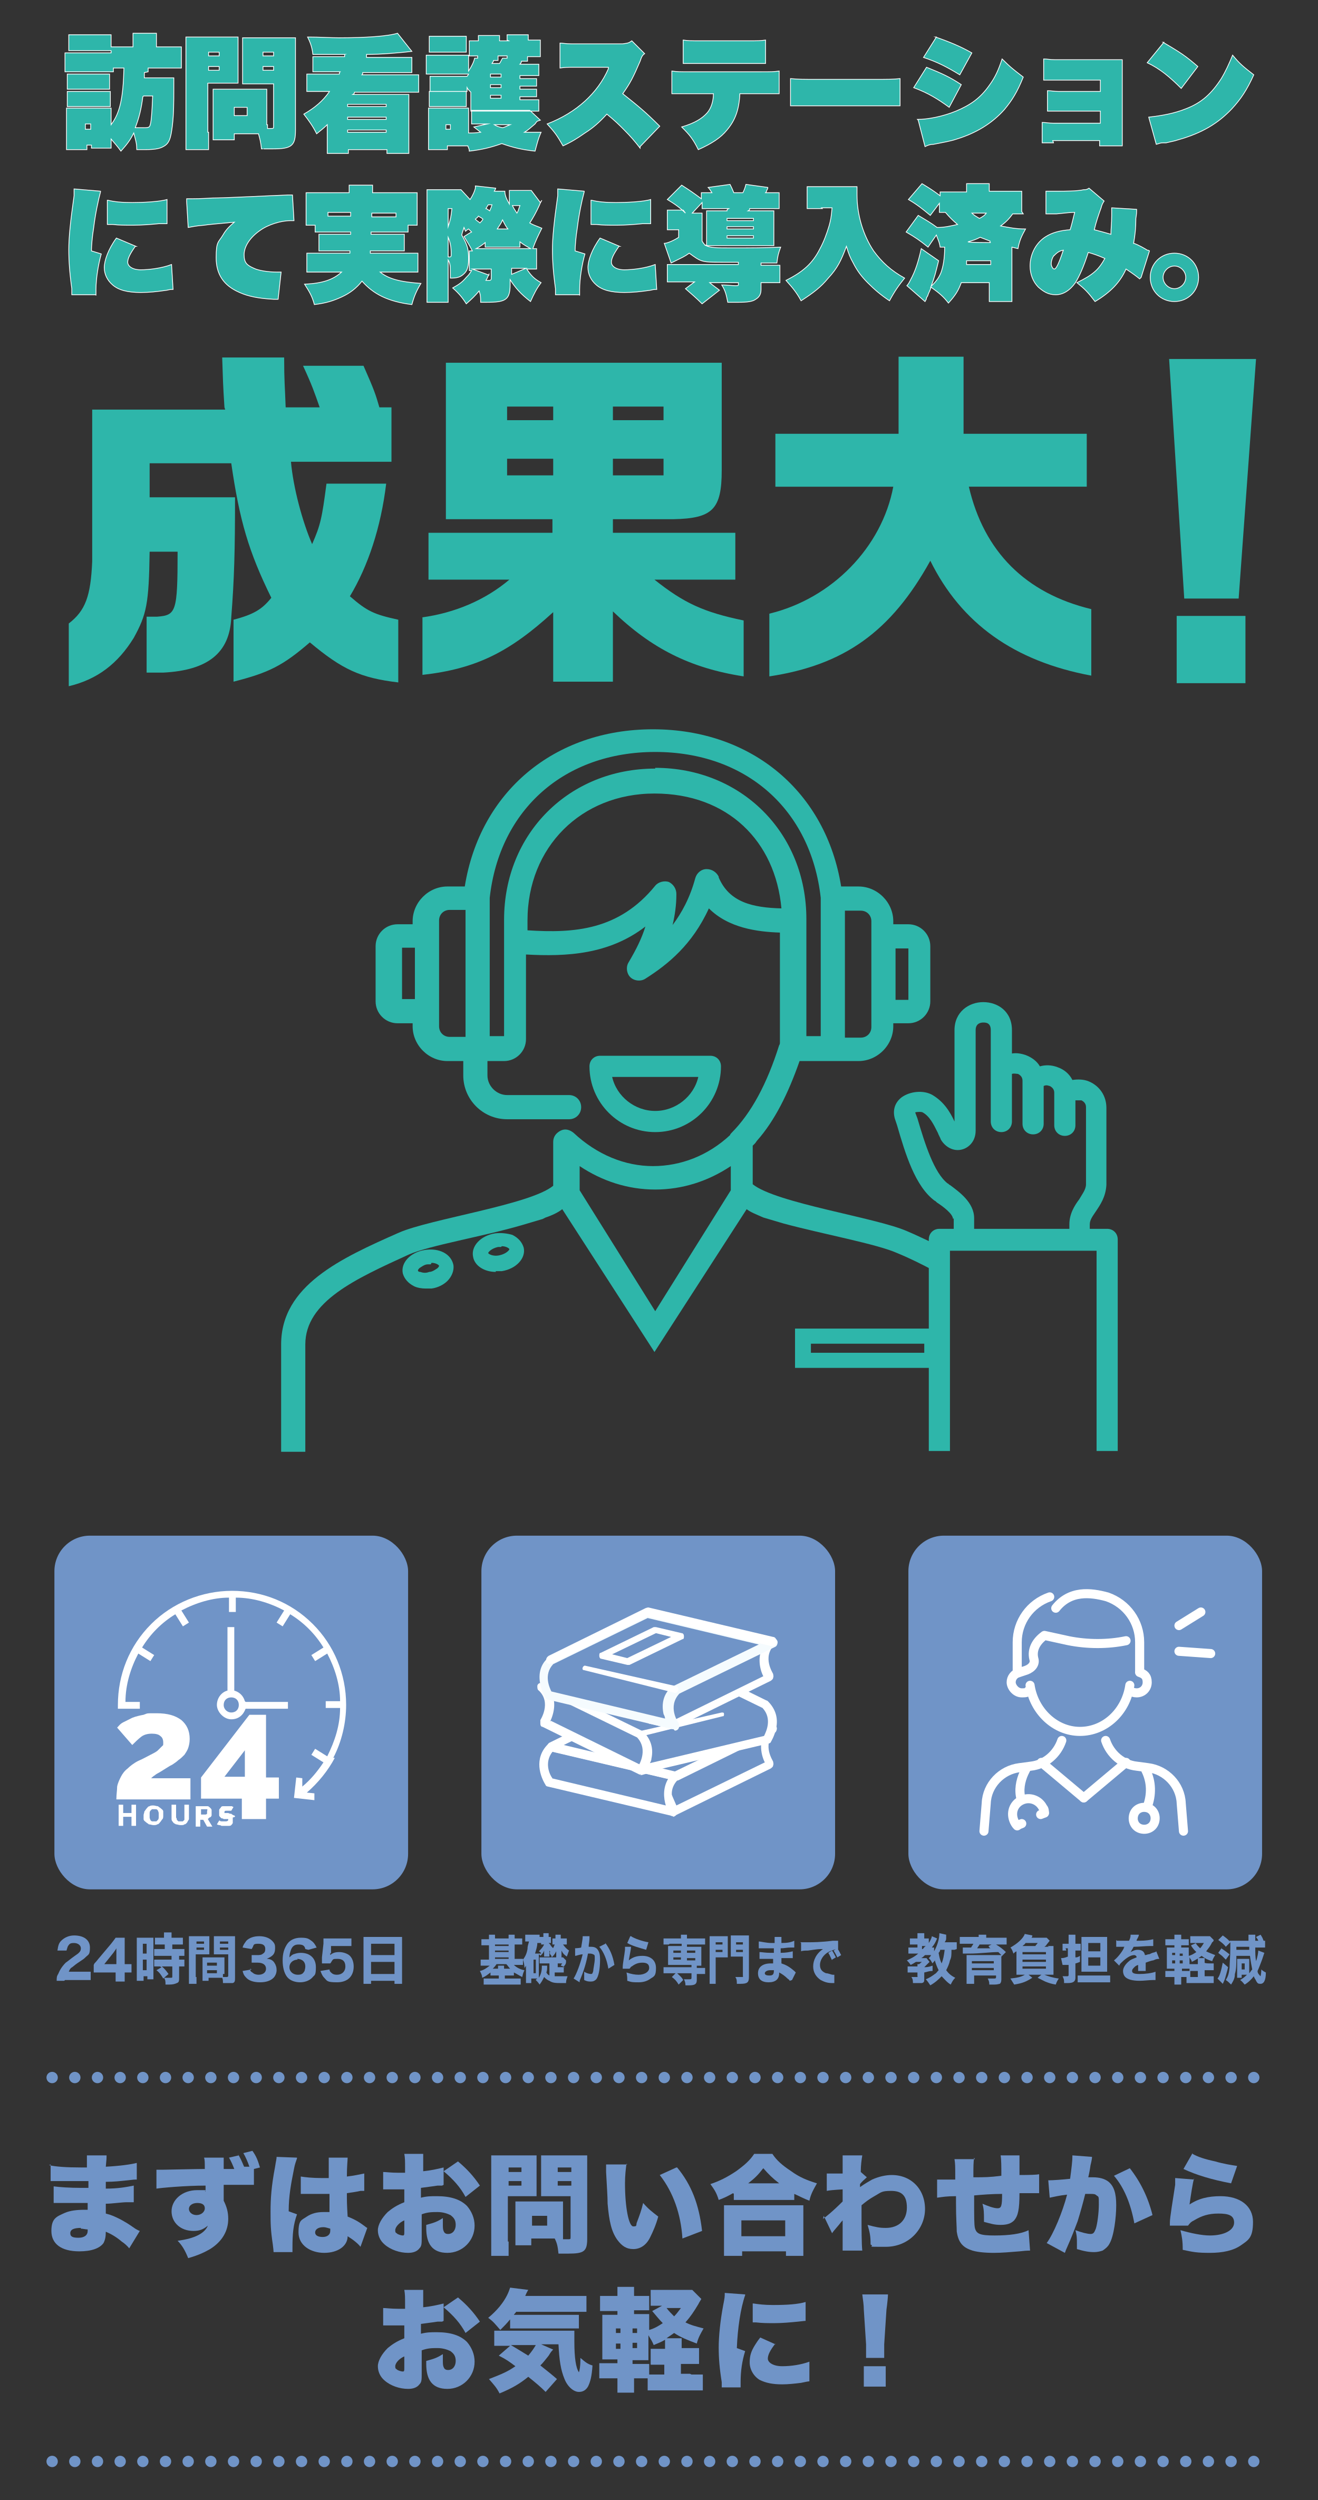 <?xml version="1.0" encoding="UTF-8"?> <svg xmlns="http://www.w3.org/2000/svg" id="_レイヤー_1" data-name="レイヤー_1" version="1.1" viewBox="0 0 174.4 330.8"><rect x="0" y="0" width="174.4" height="330.8" fill="#333333" stroke="none"/><defs><style> .st0, .st1 { fill: #2eb6aa; } .st2 { fill: #f5fbfe; } .st3 { stroke-width: 1.2px; } .st3, .st4 { stroke-linejoin: round; } .st3, .st4, .st5 { fill: none; stroke-linecap: round; } .st3, .st4, .st1 { stroke: #fff; } .st4 { stroke-width: 1.2px; } .st5 { stroke: #7094c7; stroke-dasharray: 0 3 0 0 0 0; stroke-width: 1.5px; } .st5, .st1 { stroke-miterlimit: 10; } .st6 { fill: #fff; } .st7 { fill: #7094c7; } .st1 { stroke-width: .1px; } </style></defs><g><path class="st1" d="M19.1,9.6c0,.4,0,.5,0,.7h2.4c.8,0,1.1,0,1.5,0,0,.4,0,.7,0,1.5,0,1.6,0,3.3-.2,4.9-.2,1.6-.4,2.3-1.2,2.7-.5.3-1.3.4-2.4.4s-.5,0-1.1,0c0-.9-.2-1.4-.4-2.2-.5,1-.9,1.5-1.7,2.4-.5-.7-.8-1-1.3-1.6h0c0,.8,0,.9,0,1.2h-2.6v-.4h-.6v.6h-2.7c0-.5,0-1.1,0-1.6v-2.7c0-.5,0-.8,0-1.2.4,0,.6,0,1.2,0h3.8c.5,0,.7,0,.9,0,0,.3,0,.4,0,1v1.2c1.2-1.6,1.6-3.6,1.7-7.5h-1c-.2,0-.3,0-.4,0v.5c-.3,0-.5,0-1.3,0h-3.8c-.6,0-.9,0-1.3,0v-2.5c.4,0,.7,0,1.3,0h3.8c.5,0,.7,0,1,0v-.3c-.4,0-.8,0-1.5,0h-2.6c-.7,0-1.1,0-1.5,0v-2.1c.5,0,.7,0,1.5,0h2.6c.8,0,1,0,1.5,0v1.6c.5,0,.9,0,1.9,0h1v-.6c0-.6,0-.9,0-1.2h3.1c0,.3,0,.7,0,1.2v.6h1.4c1,0,1.4,0,1.9,0v2.8c-.5,0-.9,0-1.8,0h-2.6v.5ZM8.9,9.8c.3,0,.4,0,.9,0h3.9c.5,0,.6,0,.8,0v2c-.3,0-.4,0-.8,0h-3.9c-.5,0-.6,0-.9,0v-2ZM8.9,12.1c.3,0,.4,0,.9,0h3.9c.5,0,.6,0,.9,0v2c-.3,0-.4,0-.9,0h-3.9c-.4,0-.6,0-.9,0v-2ZM11.3,17.1h.7v-.7h-.7v.7ZM18.9,12.8c-.2,1.6-.5,2.8-1,4.1.5,0,.9,0,1.1,0,.4,0,.7,0,.8-.2.2-.3.3-1.6.4-4h-1.2Z"></path><path class="st1" d="M27.6,17.5c0,1,0,1.8,0,2.3h-3c0-.5,0-1.1,0-2.3V6.8c0-.9,0-1.3,0-1.9.5,0,.8,0,1.6,0h3.7c.9,0,1.2,0,1.6,0,0,.5,0,.8,0,1.4v3.3c0,.9,0,1.1,0,1.4-.4,0-.8,0-1.2,0h-2.8v6.5ZM27.6,7.4h1.4v-.5h-1.4v.5ZM27.6,9.3h1.4v-.5h-1.4v.5ZM35.4,16.5v.5h.4c.4,0,.4,0,.4-.3v-5.6h-2.9c-.4,0-.8,0-1.2,0,0-.3,0-.6,0-1.4v-3.3c0-.6,0-1,0-1.4.4,0,.8,0,1.6,0h3.8c.8,0,1.1,0,1.6,0,0,.5,0,.9,0,1.8v10.4c0,2.1-.5,2.5-3,2.5s-.9,0-1.5,0c-.1-.9-.2-1.3-.4-2h-3.2v.8h-2.8c0-.5,0-1.1,0-1.6v-3.8c0-.5,0-.9,0-1.3.4,0,.8,0,1.3,0h4.5c.6,0,.9,0,1.3,0,0,.4,0,.7,0,1.3v3.4ZM31,15.3h1.7v-1.1h-1.7v1.1ZM34.8,7.4h1.4v-.5h-1.4v.5ZM34.8,9.3h1.4v-.5h-1.4v.5Z"></path><path class="st1" d="M45.6,7.2h-1.4c-1.1,0-1.7,0-2.8,0-.1-.9-.3-1.5-.7-2.3,1.7,0,2.9.1,4.2.1,3.5,0,6.4-.2,7.7-.6l1.9,2.4c-1.8.2-4,.4-6,.4,0,.2,0,.2,0,.4h4.1c.7,0,1.3,0,1.9,0v2c-.5,0-.9,0-1.6,0h-4.9c0,.1,0,.2-.1.3h5.5c.8,0,1.4,0,2,0v2.3c-.5,0-1,0-2,0h-6.5c0,.1,0,.2-.2.3h5.8c1.1,0,1.2,0,1.6,0,0,.5,0,.9,0,1.9v4c0,1,0,1.4,0,1.9h-2.9v-.5h-5.1v.5h-2.8c0-.5,0-.9,0-1.9v-1.9c-.5.5-.8.7-1.4,1.2-.5-1-1-1.7-1.7-2.6,1.4-.8,2.5-1.7,3.4-3h-1c-1,0-1.5,0-2,0v-2.3c.6,0,1.2,0,2,0h2.3c0-.1,0-.2.1-.3h-2c-.7,0-1.1,0-1.6,0v-2c.5,0,.9,0,1.6,0h2.6v-.3ZM46,13.8v.3h5.1v-.3h-5.1ZM46,15.5v.3h5.1v-.3h-5.1ZM46,17.2v.3h5.1v-.3h-5.1Z"></path><path class="st1" d="M67.1,5.3c0-.5,0-.5,0-.7h2.8c0,.2,0,.4,0,.7h.4c.7,0,.9,0,1.2,0v2.2c-.3,0-.6,0-1.2,0h-.5c0,.2,0,.4,0,.6h-.8q0,.2-.2.4h1.3c.7,0,.9,0,1.2,0v1.5c-.3,0-.3,0-.9,0h-1.6v.4h1.4c.5,0,.6,0,.8,0v1c-.2,0-.4,0-.8,0h-1.4v.4h1.4c.5,0,.6,0,.8,0v1c-.2,0-.4,0-.8,0h-1.4v.4h1.6c.5,0,.6,0,.9,0v1.5c-.4,0-.8,0-1.3,0h-6.8c-.5,0-.6,0-.9,0,0-.3,0-.5,0-1v-1.5c-.3-.3-.4-.4-.5-.6v.5c-.3,0-.4,0-.8,0h-3.2c-.5,0-.6,0-.9,0v-2c.3,0,.4,0,.9,0h3.2c.4,0,.6,0,.8,0,0,0,.1-.1.2-.3-.2,0-.4,0-1.2,0h-3.1c-.6,0-.9,0-1.3,0v-2.5c.4,0,.7,0,1.3,0h3.1c.7,0,.9,0,1.3,0v-1.9c.4,0,.6,0,1.2,0,0-.3,0-.5,0-.7h2.8c0,.2,0,.3,0,.7h1.2ZM71.2,16c-.1,0-.2.1-.4.4-.6.5-.9.8-1.4,1.1.8,0,1,0,2.2,0-.4.9-.5,1.4-.8,2.5-1.8-.2-3-.5-4.4-1-1.4.5-2.6.8-4.3,1,0-.3-.1-.4-.2-.7-.2,0-.4,0-.8,0h-1.9v.5h-2.5c0-.5,0-1.1,0-1.6v-2.7c0-.5,0-.7,0-1.2.6,0,.7,0,1.2,0h3.2c.5,0,.7,0,.9,0,0,.3,0,.4,0,1v2.3c.5,0,.9,0,1.6-.1-.4-.3-.5-.4-.9-.7l1.8-.4h-.8c-.6,0-.9,0-1.3,0v-1.8c.6,0,.8,0,1.3,0h5.2c.6,0,.9,0,1.2,0l1.4,1.3ZM56.8,4.8c.5,0,.7,0,1.5,0h1.9c.8,0,1,0,1.5,0v2.1c-.4,0-.8,0-1.5,0h-1.9c-.7,0-1.1,0-1.5,0v-2.1ZM56.8,12.1c.3,0,.4,0,.9,0h3.1c.5,0,.6,0,.9,0v2c-.3,0-.4,0-.9,0h-3.1c-.4,0-.6,0-.9,0v-2ZM59,17.1h.6v-.6h-.6v.6ZM62,9.4c.4-.6.7-1.2.8-1.7h.4c0,0,0-.1,0-.3h-.2c-.4,0-.7,0-1,0v1.9ZM64.9,9.8v.4h1.4v-.4h-1.4ZM64.9,11.6h1.4v-.4h-1.4v.4ZM64.9,13h1.4v-.4h-1.4v.4ZM65.9,7.4c0,.3,0,.4,0,.6h-.6c0,.2-.1.2-.2.4h1c.2-.3.2-.4.4-.7h.6c0-.1,0-.2,0-.3h-1.2ZM65.4,16.5c.3.2.6.3,1.1.4.4-.1.5-.2,1-.4h-2Z"></path><path class="st1" d="M84.7,19.6c-.7-.9-1.2-1.5-2.2-2.5-.6-.6-1.1-1.1-2.2-2-1,1.1-1.8,1.8-2.9,2.5-1,.7-1.8,1.2-2.9,1.7-.8-1.4-1.1-1.8-2.1-2.9,3.9-1.5,6.7-4.1,8.1-7.3,0,0,0,0,0-.1t0-.1h-.1q-.1,0-4.4,0c-.9,0-1.2,0-1.9.1v-3.3c.4,0,.7.1,1.5.1h6.8c.7-.1.8-.1,1.2-.4l1.7,1.7c-.3.2-.4.4-.6,1-.9,2.1-1.3,2.9-2.3,4.3,2,1.6,2.9,2.3,4.9,4.3l-2.6,2.7Z"></path><path class="st1" d="M97.9,12.4c-.1,2.1-.6,3.5-1.7,4.8-.8,1-2,1.8-3.8,2.6-.7-1.4-1.1-1.9-2.2-3,1.7-.5,2.7-1.1,3.4-1.9.5-.6.8-1.5.8-2.5h-3.2c-1.4,0-1.7,0-2.3,0v-3c.7.1,1,.1,2.4.1h9.4c1.4,0,1.7,0,2.4-.1v3c-.6,0-.9,0-2.3,0h-2.8ZM90.4,5.3c.7.1,1,.1,2.4.1h6.1c1.4,0,1.7,0,2.4-.1v3.1c-.6,0-.9,0-2.4,0h-6.1c-1.4,0-1.8,0-2.4,0v-3.1Z"></path><path class="st1" d="M104.6,10.4c1.1.1,1.5.1,3.7.1h7.1c2.3,0,2.7,0,3.7-.1v3.6c-1,0-1.1,0-3.7,0h-7.1c-2.6,0-2.8,0-3.7,0v-3.6Z"></path><path class="st1" d="M122.6,8.9c2,.8,3.1,1.3,4.6,2.3l-1.6,3c-1.5-1.1-2.8-1.9-4.7-2.6l1.7-2.7ZM121.4,15.8c1.4,0,3.4-.4,5.1-1.1,1.9-.8,3.2-1.7,4.4-3.4.8-1.1,1.2-2,1.7-3.5,1.1,1.1,1.5,1.4,2.8,2.4-.8,2-1.5,3.1-2.5,4.3-1.6,1.8-3.7,3.1-6.3,3.9-.9.3-1.6.4-3.1.7-.4,0-.7.1-1.1.3l-.9-3.5ZM123.8,4.9c2,.7,3.4,1.3,4.8,2.1l-1.6,2.9c-1.8-1.1-3-1.7-4.8-2.3l1.7-2.7Z"></path><path class="st1" d="M139.4,18.9c-.7,0-1.1,0-1.5,0v-2.7c.5,0,.8.1,1.5.1h6.2v-1.6h-5.5c-.7,0-1.1,0-1.5,0v-2.7c.5,0,.9.1,1.5.1h5.5v-1.5h-6c-.8,0-1.1,0-1.5,0v-2.8c.5,0,.8.1,1.5.1h7.7c.7,0,.9,0,1.2,0,0,.3,0,.9,0,1.3v8.5c0,.7,0,1.1,0,1.6h-3v-.7h-6.2Z"></path><path class="st1" d="M153.9,5.6c2.4,1.4,3.1,1.9,4.6,3.2l-2.2,2.9c-1.5-1.5-2.8-2.6-4.5-3.4l2.2-2.7ZM152,15.5c1.8-.2,3.4-.5,4.9-1.1,2.1-.8,3.4-2,4.7-4,.6-1,1-1.9,1.5-3.1,1,1.2,1.4,1.5,2.8,2.6-.9,2-1.7,3.2-2.9,4.5-1.8,1.9-3.9,3.2-7.1,4.1-.6.2-.8.2-1.6.4,0,0-.2,0-.4,0-.4,0-.5.1-.9.2l-1-3.6Z"></path><path class="st1" d="M13.3,25.4c-.3,1.1-.7,3-.9,4.7-.2,1.2-.3,2.5-.3,3.1l1.3.4c-.4,1.4-.7,3.3-.7,4.7s0,.4,0,.7h-3.2c0-.2,0-.3,0-.8-.3-2.2-.4-3.7-.4-5.2s.2-3.6.7-7.1c0-.3,0-.5,0-.9l3.5.3ZM17.9,32.6c-.7,1-1,1.6-1,2.1s.6,1,1.7,1,2.8-.2,4.1-.7l.2,3.3c-.3,0-.4,0-.8.1-1.4.2-2.3.3-3.5.3-1.7,0-2.9-.3-3.7-1-.7-.6-1.1-1.4-1.1-2.3s.5-2.4,1.6-3.9l2.6,1.1ZM14.3,26.5c.8.2,1.8.3,3.2.3s3.6-.1,4.6-.4v3.2c0,0-.5,0-1.1,0-1,.1-2.3.2-3.4.2s-1.9,0-2.7-.1c-.4,0-.4,0-.7,0v-3.2Z"></path><path class="st1" d="M24.7,26.3c.3,0,.5,0,.6,0,.4,0,1.2,0,2.8-.1,1.7,0,7.3-.3,10-.4.3,0,.4,0,.6,0l.2,3.4c-.3,0-.3,0-.5,0-1.2,0-2.9.5-4,1.3-1.3.9-2.1,2.1-2.1,3.2s.4,1.4,1.3,1.8c.6.3,1.9.5,3,.5s.3,0,.6,0l-.4,3.6c-.2,0-.3,0-.6,0-2-.1-3.4-.4-4.5-.9-2.1-.9-3.1-2.4-3.1-4.6s.3-2,.9-3c.4-.7.8-1.1,1.5-1.7-2.1.2-3.4.3-4,.4-1.2.1-1.5.2-2.1.3l-.2-3.4Z"></path><path class="st1" d="M43.2,30.7c-.8,0-1.2,0-1.5,0v-.9h-1.2c0-.4,0-.7,0-1.3v-1.6c0-.4,0-.7,0-1.4.5,0,1.1,0,2,0h3.7c0-.4,0-.7,0-1h3.1c0,.3,0,.6,0,1h3.9c1,0,1.5,0,2,0,0,.6,0,.9,0,1.3v1.7c0,.5,0,.9,0,1.3h-1.2v.9c-.4,0-.6,0-1.5,0h-3.4v.3h2.9c1,0,1.2,0,1.5,0v2.2c-.4,0-.6,0-1.5,0h-3c0,.1,0,.2,0,.3h4.3c.9,0,1.5,0,2,0v2.5c-.7,0-1.3,0-2.1,0h-2.9c1.1.9,2.6,1.3,5.4,1.5-.6,1-.9,1.7-1.2,2.8-3.2-.4-5.1-1.4-6.6-3.1-.7.9-1.6,1.6-2.7,2.1-1.1.5-2,.8-3.6,1-.3-1.1-.6-1.6-1.3-2.7,2.4-.1,3.8-.6,4.9-1.6h-2.5c-.7,0-1.3,0-2.1,0v-2.5c.4,0,.9,0,1.9,0h3.8c0-.1,0-.2,0-.3h-2.6c-.9,0-1.2,0-1.5,0v-2.2c.4,0,.6,0,1.5,0h2.7c0-.1,0-.2,0-.3h-3.2ZM43.4,28.1v.5h3v-.5h-3ZM49.2,28.7h3.2v-.5h-3.2v.5Z"></path><path class="st1" d="M71.7,26.5c-.1.2-.2.3-.3.6-.4.9-.9,1.8-1.3,2.4.5.3.9.4,1.6.7-.5,1-.8,1.6-1.2,2.7.2,0,.3,0,.5,0v2.7c-.4,0-.7,0-1.3,0,.6.9,1,1.3,1.9,1.8-.6.8-.9,1.4-1.4,2.5-1.3-1-2-1.8-2.7-2.9v.7c0,1.1-.2,1.7-.8,2-.4.2-1,.3-2.3.3s-.2,0-.8,0c0-.7,0-.9-.2-1.5-.6.7-.9,1-1.7,1.7-.5-.8-1-1.4-1.8-2.1.9-.5,1.3-.8,1.8-1.4.3-.3.4-.4.7-.9-.1,0-.2,0-.3,0v-2.6c.2,0,.3,0,.4,0-.3-.6-.6-1.1-1.1-1.9.5-.3.6-.4,1-.6-.2-.2-.2-.2-.4-.4q-.2.1-.4.3c-.1-.2-.1-.3-.2-.5-.1.4-.2.5-.3,1,.8,1.4.9,1.9.9,3.2s-.3,1.7-.8,2.1c-.4.3-.8.4-1.6.4,0-1.6,0-1.9-.3-2.4v3.2c0,.9,0,1.9,0,2.4h-2.8c0-.6,0-1.4,0-2.4v-10.6c0-.8,0-1.3,0-1.9.3,0,.5,0,1,0h2c.8,0,1.1,0,1.5,0l1.2,1.3c.4-.6.6-1.1.7-1.5,0,0,0,0,0,0,0-.1,0-.2,0-.3l2.7.3c0,.1-.1.2-.2.4h.2c.5,0,.8,0,1.2,0,0,.5.2,1,.6,1.7v-1.8c.3,0,.6,0,.9,0h1.2c.4,0,.6,0,.8,0l1.2,1.6ZM59.3,30c.3-.9.4-1.4.5-2.4h-.5v2.4ZM59.3,34c0,0,.2,0,.2,0,.2,0,.2-.1.2-.4,0-.9-.1-1.5-.4-2.2v2.6ZM64.7,36.3c-.2.4-.2.5-.4.8.1,0,.2,0,.3,0,.3,0,.4,0,.4-.3v-1.2h-2.5l2.2.8ZM70.2,32.9c-.5-.3-.9-.5-1.4-.9v.7c-.2,0-.3,0-.8,0h-3.2c-.2,0-.3,0-.6,0v-.6c-.5.4-.8.6-1.2.8h7.3ZM63,29.1c.2.2.3.2.5.4.2-.2.3-.3.4-.5-.2-.2-.3-.2-.6-.4-.1.2-.2.2-.4.4ZM64.6,27.1c-.1.2-.2.3-.3.5.1,0,.2.1.5.3.1-.3.2-.4.3-.8h-.4ZM67.2,30.3c-.3-.4-.4-.6-.7-1.2-.2.5-.4.7-.7,1.2h1.4ZM67.7,36.3l1.9-.8h-1.9v.8ZM67.8,27.2c.2.4.4.7.6,1,.2-.3.2-.5.4-1h-1Z"></path><path class="st1" d="M77.3,25.4c-.3,1.1-.7,3-.9,4.7-.2,1.2-.3,2.5-.3,3.1l1.3.4c-.4,1.4-.7,3.3-.7,4.7s0,.4,0,.7h-3.2c0-.2,0-.3,0-.8-.3-2.2-.4-3.7-.4-5.2s.2-3.6.7-7.1c0-.3,0-.5,0-.9l3.5.3ZM81.9,32.6c-.7,1-1,1.6-1,2.1s.6,1,1.7,1,2.8-.2,4.1-.7l.2,3.3c-.3,0-.4,0-.8.1-1.4.2-2.3.3-3.5.3-1.7,0-2.9-.3-3.7-1-.7-.6-1.1-1.4-1.1-2.3s.5-2.4,1.6-3.9l2.6,1.1ZM78.3,26.5c.8.2,1.8.3,3.2.3s3.6-.1,4.6-.4v3.2c0,0-.5,0-1.1,0-1,.1-2.3.2-3.4.2s-1.9,0-2.7-.1c-.4,0-.4,0-.7,0v-3.2Z"></path><path class="st1" d="M90.7,28.2c-.7-.7-1.4-1.2-2.4-1.8l1.9-1.9c1.1.7,1.8,1.2,2.6,1.8v-.8c.3,0,.6,0,1.4,0-.2-.3-.3-.5-.5-.7l2.9-.4c.2.4.3.6.5,1.1h1.2c.2-.4.3-.7.4-1.1l2.9.4q0,.2-.1.3c-.1.3-.1.3-.2.4h.2c.8,0,1.2,0,1.6,0v2.1c-.4,0-.8,0-1.6,0h-2.3c0,.1,0,.2-.2.3h2.1c.6,0,.9,0,1.3,0,0,.3,0,.5,0,1v2.6c0,.5,0,.7,0,1q-.5,0-1.3,0h-6.5c-.7,0-.9,0-1.2,0,.7.3,1.3.3,3.5.3s4.7,0,6.4-.1c-.3.8-.4,1.2-.5,2.1q-1.2,0-2.1,0v.3h.2c1.2,0,1.7,0,2.3,0v2.3c-.6,0-1.2,0-2.3,0h-.2v.9c0,.6-.2,1-.7,1.3-.4.3-1.1.4-2.3.4s-.1,0-1.4,0c-.2-1-.3-1.5-.8-2.3.7,0,1.3.1,1.8.1s.4,0,.4-.4h0c0,0-3.8,0-3.8,0,.6.5.8.6,1.3,1l-2.3,1.8c-.8-.8-1.4-1.3-2.2-2l1.2-.9h-1.3c-1.2,0-1.7,0-2.3,0v-2.3c.6,0,1.1,0,2.3,0h7.1v-.3h-1.9c-2.2,0-2.8,0-3.6-.5-.3-.2-.6-.4-1-.7-.7.5-.8.5-2.4,1.3l-.9-2.6c.4,0,1.3-.4,1.9-.8v-1h-.6c-.3,0-.5,0-.9,0v-2.6c.5,0,.7,0,1.4,0h.7ZM91.7,28.2c.5,0,.9,0,1.2,0,0,.4,0,.7,0,1.6v2.1c.2.3.3.5.6.6,0-.2,0-.5,0-.9v-2.7c0-.5,0-.7,0-1,.3,0,.8,0,1.3,0h1.4c0-.1,0-.2.2-.3h-1.9c-.8,0-1.2,0-1.6,0v-.8l-1.3,1.4h.1ZM96.2,29.2h3.5v-.3h-3.5v.3ZM96.2,30.3h3.5v-.3h-3.5v.3ZM96.2,31.5h3.5v-.3h-3.5v.3Z"></path><path class="st1" d="M108.8,27.6c-.6,0-1.3,0-2,0v-2.9c.6,0,1,0,2,0h3.2c.6,0,1,0,1.4,0,0,.6,0,.8,0,1.1,0,2.6.8,5.3,2.2,7.4,1.1,1.5,2.3,2.6,4.1,3.6-.8,1-1.3,1.7-2,3-1.2-.8-2-1.5-2.9-2.4-.8-.8-1.4-1.6-1.9-2.6-.4-.7-.6-1.2-.9-2.2-.7,1.9-1.2,2.9-2.4,4.2-1,1.2-1.9,1.9-3.6,3-.6-1.1-1.1-1.7-2-2.7,2.2-1.1,3.5-2.2,4.5-4.2.5-.9.9-2,1.2-3,.2-.7.3-1.2.4-2.4h-1.4Z"></path><path class="st1" d="M135.4,28.3c-.4,0-.7,0-1.4,0-.5.7-.9,1.1-1.6,1.6,1.1.2,2,.4,3.3.4-.5.9-.8,1.5-1,2.6l-.8-.2v5.1c0,1,0,1.5,0,2.1h-3c0-.6,0-1.2,0-2.1v-.4h-3.7c-.4,1.1-.8,1.7-1.7,2.7-.7-.9-1.2-1.3-2.3-2.1-.1.4-.3.7-.4,1q0,.1-.2.4c0,.2-.1.3-.2.5l-2.4-2.1c.2-.2.3-.4.5-.8.6-1.1,1-2.3,1.4-4.1l2.3,1.6c-.4,1.6-.5,2.1-1,3.4.7-.7,1-1.1,1.3-1.8.3-.8.5-1.9.5-3.4,0,0-.3,0-.6,0-.1-.7-.3-1-.5-1.6l-1.1,1.6c-1.1-.9-1.7-1.3-2.9-2l1.6-2.2c1,.6,1.7,1,2.5,1.6,1,0,1.8-.2,2.7-.4-.7-.6-1-.9-1.6-1.6-.3,0-.5,0-.8,0v-1.2l-1.2,1.6c-1.1-.9-1.7-1.4-2.9-2.1l1.8-2.1c1,.6,1.6,1,2.4,1.6v-.5c.5,0,1.1,0,2,0h1.5v-.2c0-.4,0-.6,0-.9h3c0,.3,0,.5,0,.8v.2h2.2c.9,0,1.5,0,2.1,0v2.7ZM127.9,34.5q0,.1,0,.5h3.2v-.5h-3.1ZM131,32.1v-.2c-.5-.2-.8-.3-1.3-.5-.6.3-.9.4-1.6.6h0c0,.1,3,.1,3,.1ZM128.6,28.2c.3.3.5.4,1,.7.4-.2.7-.4.9-.7h-1.9Z"></path><path class="st1" d="M150.8,36.9c-.5-.4-.9-.7-1.8-1.3-.8,1.8-2.1,3.1-4.1,4.3-1-1.3-1.3-1.6-2.4-2.5,1.2-.6,1.7-.9,2.3-1.4.6-.5,1-1.1,1.4-1.8-.9-.4-1.5-.6-2.2-.8-.6,1.9-1.2,3.2-1.7,4-.7,1-1.6,1.6-2.6,1.6s-1.6-.4-2.3-1c-.7-.7-1.1-1.7-1.1-2.8,0-1.6.8-3.1,2.1-3.9.8-.5,1.8-.8,3.2-.9.2-.6.4-1.5.6-2.3q-.6,0-2.4.2c-1,0-1.1,0-1.4,0v-3c.2,0,.7,0,1.6,0s2.6,0,3.4-.2c.3,0,.4,0,.7-.2l2,1.7c-.2.3-.3.5-.4.9-.3.8-.7,2-.9,2.9.8.2,1.5.4,2.2.6,0-.8.1-1.3.1-2.5s0-.6,0-1l3.3.2c0,.4,0,.6-.1,1.2,0,1.2-.1,2.2-.3,3.3q.1,0,.3.1c.3.1,1.4.7,1.5.8q.2,0,.3.1l-1.1,3.5ZM139.4,33.9c-.2.3-.3.7-.3,1s.2.7.4.7.5-.4,1.2-2.5c-.6.1-.9.4-1.3.8Z"></path><path class="st1" d="M158.6,36.7c0,1.8-1.4,3.2-3.2,3.2s-3.2-1.4-3.2-3.2,1.4-3.2,3.2-3.2,3.2,1.4,3.2,3.2ZM153.9,36.7c0,.8.7,1.5,1.5,1.5s1.5-.7,1.5-1.5-.7-1.5-1.5-1.5-1.5.7-1.5,1.5Z"></path></g><g><path class="st7" d="M6.5,286.5c.9.2,2.3.3,4.2.3s.4,0,.8,0c0-1,0-1.2,0-1.6h2.6c0,.4,0,.5-.1,1.5,1.9-.1,3.3-.3,4.1-.5v2.2c-.3,0-.4,0-1.2.1-1,.1-1.8.2-2.9.2v.9c1.6,0,2.7-.2,3.7-.4v2.2q-.2,0-.9,0c-.7,0-2,.2-2.8.2q0,.7,0,1.3c.8.2,1.2.4,2,.8.7.4.9.5,1.9,1.2.2.1.3.2.6.3l-1.4,2.3q-.4-.5-1-.9c-.7-.6-1.4-1-2.1-1.3,0,.7-.1,1.1-.3,1.5-.5.7-1.6,1.1-3.2,1.1-2.4,0-3.7-1-3.7-2.7s.7-1.9,1.8-2.4c.7-.3,1.6-.4,2.6-.4h.4c0-.5,0-.8,0-.9-.3,0-.9,0-1.1,0-.8,0-1.5,0-2.3,0-.6,0-.7,0-1.1,0v-2.2c.7.1,2.1.2,3.6.2s.5,0,1,0v-.2s0,0,0-.4v-.3c-.3,0-.5,0-.6,0-.8,0-1,0-2.7,0q-.6,0-1.1,0c-.2,0-.3,0-.4,0h-.2v-2.2ZM10.7,294.8c-.9,0-1.4.2-1.4.7s.4.6,1.1.6,1.2-.3,1.2-.9,0-.2,0-.2c-.3,0-.6-.1-.9-.1Z"></path><path class="st7" d="M31.4,284.9c.4.6.6,1.1.9,1.8.2,0,.4,0,.7,0-.2-.6-.5-1.3-.8-1.8l1.2-.3c.5.7.7,1.2,1,2.2l-.8.2v2.1c-.6,0-1.1,0-2.6,0s-.8,0-1.4,0v2.1c.4.8.6,1.5.6,2.4,0,1.6-.8,3-2.4,4-.7.4-1.5.8-2.9,1.2-.4-1-.8-1.7-1.4-2.3,2.3-.3,3.6-1,4-2-.6.5-1.1.7-1.9.7-1.7,0-2.9-1.1-2.9-2.6s1.4-2.8,3.4-2.8.8,0,1.1.2c0-.1,0-.2,0-.2v-.4s0,0,0-.2c-2.7,0-5.9.3-6.5.4v-2.5c.3,0,.4,0,.8,0s4.5-.1,5.6-.1c0-.9,0-1.2-.1-1.5h2.6c0,.5,0,.7,0,1.5.5,0,1,0,1.4,0-.2-.5-.4-1-.7-1.5l1.3-.3ZM25,292.3c0,.4.4.8,1,.8s1.1-.4,1.1-.9-.4-.7-1-.7-1.1.3-1.1.8Z"></path><path class="st7" d="M39.3,285.6c-.1.3-.3.8-.4,1.4-.4,2-.7,3.6-.7,5.6l1.1.4c-.5,1.4-.6,2.6-.6,4.4s0,.3,0,.6h-2.5q0-.2-.1-1c-.3-2-.3-2.8-.3-4.4s.1-3.3.6-5.9c.1-.7.2-1,.2-1.3h0c0,0,2.7.1,2.7.1ZM39.8,288c.6.1,1.6.2,2.7.2s.6,0,1,0v-1.9c0-.3,0-.6,0-.8h2.5c0,.4-.1,1.1-.1,2.5.9-.1,1.8-.3,2.3-.4v2.3c-.1,0-.1,0-.5,0-.4.1-1.1.2-1.8.3,0,1.1,0,1.4.1,3.1,1,.4,1.5.7,2.3,1.3,0,0,.1.1.3.2l-.9,2.5c-.3-.4-.9-.9-1.7-1.4h0c0,1.3-1.3,2.2-3.1,2.2s-3.4-1-3.4-2.7.4-1.6,1.1-2.1c.6-.4,1.3-.6,2.2-.6s.5,0,.8,0c0-.4,0-.5,0-1.2,0-.5,0-.7,0-1.2-.3,0-.5,0-.8,0-.4,0-1.3,0-2.5,0-.2,0-.3,0-.3,0h-.2v-2.3ZM43.7,294.9c-.4-.1-.6-.2-.9-.2-.7,0-1.1.3-1.1.7s.4.6,1,.6,1-.3,1-.8v-.3Z"></path><path class="st7" d="M58.5,289.2c-.2,0-.3,0-.6,0-.6.1-1.5.2-2.2.3v1.3c.8-.2,1.3-.2,2.1-.2,1.8,0,3.1.4,4,1.3.6.7,1,1.6,1,2.6,0,2-1.6,3.6-3.6,3.6s-2.8-1.2-2.8-3.3v-.4c1.1-.3,1.4-.4,2.2-.9,0,.3,0,.5,0,.8,0,.4,0,.7.1.9.1.3.3.4.6.4.6,0,1-.5,1-1.2s-.3-1-.7-1.3c-.4-.2-1-.4-1.7-.4s-1.3,0-2.1.3v2.6s0,.4,0,.4c0,.9,0,1.2-.3,1.5-.3.4-.8.6-1.5.6-1.1,0-2.3-.4-3.1-1.1-.6-.5-.9-1.2-.9-1.9s.5-1.6,1.3-2.4c.6-.5,1.2-.9,2.2-1.3v-1.7h-1.1s-1.4,0-1.4,0c0,0-.2,0-.3,0v-2.3c.4,0,1,.1,2,.1h.6q.2,0,.3,0v-.5c0-1.1,0-1.4-.1-2h2.5c0,.5,0,.9,0,1.8v.5c1-.1,1.9-.3,2.7-.5v2.3ZM53.5,293.8c-.7.3-1.2.9-1.2,1.3s.1.3.3.5c.2.1.5.2.7.2s.2-.1.2-.6v-1.4ZM61.6,290.7c-.7-1.3-1.6-2.3-2.9-3.4l1.9-1.3c1.2,1,2.1,2,2.9,3.2l-1.9,1.5Z"></path><path class="st7" d="M67.3,296.6c0,.9,0,1.5,0,1.9h-2.3c0-.5,0-1,0-2v-9.6c0-.8,0-1.2,0-1.7.4,0,.8,0,1.5,0h3c.8,0,1.1,0,1.5,0,0,.4,0,.8,0,1.3v2.8c0,.8,0,1,0,1.3-.4,0-.8,0-1.2,0h-2.6v6ZM67.3,287.4h1.7v-.6h-1.7v.6ZM67.3,289.2h1.7v-.6h-1.7v.6ZM74.5,295.3c0,.4,0,.8,0,1,.2,0,.4,0,.6,0,.4,0,.4,0,.4-.3v-5.4h-2.7c-.4,0-.9,0-1.2,0,0-.3,0-.6,0-1.3v-2.8c0-.5,0-.9,0-1.3.4,0,.7,0,1.5,0h3.1c.7,0,1,0,1.5,0,0,.5,0,.9,0,1.6v9.4c0,1.7-.4,2-2.5,2s-.3,0-1.3,0c-.1-1-.2-1.4-.5-2h-3.1v.9h-2.1c0-.5,0-.9,0-1.4v-3.3c0-.4,0-.8,0-1.1.3,0,.7,0,1.2,0h3.9c.5,0,.8,0,1.2,0,0,.3,0,.6,0,1.1v2.9ZM70.4,294.5h2v-1.3h-2v1.3ZM73.8,287.4h1.8v-.6h-1.8v.6ZM73.8,289.2h1.8v-.6h-1.8v.6Z"></path><path class="st7" d="M82.9,286.3c-.1.7-.2,1.6-.2,2.6,0,3.2.5,5.7,1.1,5.7s.3-.2.5-.6c.3-.8.6-1.6.8-2.5.7.8,1.1,1.1,2,1.8-.3,1.1-.7,2-1.1,2.8-.5,1-1.3,1.5-2.2,1.5s-1.5-.4-2.1-1.2c-.8-1.1-1.1-2.5-1.3-4.8,0-1-.1-2.2-.2-4.2,0-.5,0-.6,0-1h2.8ZM89.6,286.8c1.9,2.3,2.9,4.9,3.3,8.4l-2.6,1c-.2-3.2-1.2-6.1-3-8.4l2.2-1Z"></path><path class="st7" d="M97,290.2c-.7.4-1.1.6-1.9.9-.3-1-.6-1.4-1.1-2.1,1.2-.4,2.2-.9,3.4-1.7,1.1-.8,1.8-1.4,2.4-2.3h2.4c.6.9,1.3,1.5,2.5,2.3,1.1.8,2.1,1.2,3.4,1.6-.5.9-.8,1.4-1,2.3-.8-.3-1.3-.6-2-.9v.8c-.4,0-.8,0-1.4,0h-5.3c-.5,0-.9,0-1.3,0v-.8ZM95.8,298.5c0-.5,0-.9,0-1.6v-3.6c0-.7,0-1.1,0-1.5.3,0,.8,0,1.4,0h7.7c.6,0,1.1,0,1.4,0,0,.4,0,.8,0,1.5v3.6c0,.8,0,1.1,0,1.6h-2.3v-.6h-5.8v.6h-2.3ZM98.1,295.9h5.8v-2.1h-5.8v2.1ZM103.1,288.9c-.9-.7-1.4-1.2-2.1-2-.7.9-1.1,1.3-2,2h4.2Z"></path><path class="st7" d="M108.9,293.6c.3-.2,1.2-.9,2.6-2.3,0-.4,0-.5,0-.8q0-.5,0-.8-1.7.1-2.1.2v-2.3q.3,0,.4,0c.2,0,1.4,0,1.7,0,0-.3,0-.4,0-1.1,0-.1,0-.3,0-.5h0c0-.3,0-.4,0-.8h2.6c-.1.6-.2,1.3-.2,2.2l.8.7c-.3.3-.6.5-.9.9,0,.1,0,.1,0,.2q0,.1,0,.2c.7-.5,1.1-.7,1.6-1,.9-.4,1.8-.6,2.6-.6,2.6,0,4.4,1.9,4.4,4.5s-2.1,5-5.2,5-1.3,0-2-.3c0-1.1-.1-1.6-.4-2.6,1.1.3,1.6.4,2.4.4,1.7,0,2.8-1,2.8-2.7s-.8-2.2-2.1-2.2-1.3.2-2.2.7c-.7.4-1.1.7-1.7,1.2,0,.7,0,1,0,1.2,0,1.8,0,4,.1,4.8h-2.6c0-.6,0-.7,0-3.2s0-.2,0-.8q-.2.2-.5.6c-.5.6-.7.8-.9,1.1l-1.1-2.3Z"></path><path class="st7" d="M128.9,285.5c-.1.6-.1,1.2-.1,2.6,1.5,0,2.1,0,3.7-.2v-.2c0-.9,0-2-.1-2.5h2.5c0,.3,0,.8,0,1.4v1.2q2.1,0,2.6-.1v2.5c-.5,0-.7,0-1.2,0s-.2,0-1.4,0c0,2.2-.2,3-.7,3.6-.4.4-.9.6-1.8.6s-1.4-.2-2.2-.4v-.4c0-.7,0-1.3-.2-2,.7.3,1.5.6,2,.6s.6-.3.6-1.9c-1.3,0-2.6.1-3.7.2,0,3.1,0,3.8.1,4.3.2.8.7,1,2.6,1s3.5-.2,4.5-.7l.2,2.7q-.6,0-1.4.1c-1.3.1-2.3.2-3.4.2s-2.4-.1-3.1-.4c-1.1-.4-1.6-1.1-1.8-2.4,0-.6-.1-1.8-.1-3.8v-.9c-1.3,0-1.7.1-2.5.2v-2.4c.1,0,.2,0,.3,0s.9,0,2.1,0v-.4c0-1.3,0-1.7-.1-2.3h2.7Z"></path><path class="st7" d="M138.7,288.5h.1c.5,0,1.9-.1,2.8-.2.2-1.5.3-2.4.3-2.9v-.2l2.6.2q0,.3-.2,1.1c-.1.7-.2,1.2-.3,1.6.2,0,.4,0,.6,0,.9,0,1.6.2,2.1.6.7.6,1,1.5,1,3.1s-.3,4.1-.9,5.1c-.2.4-.6.7-.9.9-.3.1-.7.2-1.1.2-.7,0-1.3-.1-2.3-.4,0-.4,0-.6,0-.8,0-.6,0-1-.2-1.7.8.3,1.6.5,2,.5s.5-.2.7-.7c.2-.6.4-2.1.4-3.2s0-1-.3-1.2c-.2-.2-.4-.2-.9-.2s-.3,0-.6,0c-.3,1.2-.6,2.3-1,3.6-.5,1.3-.7,1.9-1.5,3.7-.1.2-.1.3-.2.5l-2.4-1.3c.9-1.2,2.1-4.1,2.7-6.4-1,.1-1.8.3-2.3.4l-.2-2.4ZM149.5,286.9c1.4,1.8,2.4,3.8,3,6.2l-2.4,1.1c-.5-2.7-1.4-4.8-2.7-6.3l2.1-1Z"></path><path class="st7" d="M158,288.2c-.2.8-.4,2.1-.6,3.5,1.2-.8,2.5-1.1,4.1-1.1,2.6,0,4.3,1.3,4.3,3.4s-.6,2.4-1.6,3.1c-1,.7-2.4,1-4.1,1s-2.2-.1-3.6-.4c0-1.2-.1-1.7-.3-2.6,1.4.4,2.8.7,3.9.7,1.9,0,3.2-.7,3.2-1.7s-.8-1.2-2.1-1.2-2.2.3-3.2.9c-.4.2-.5.3-.8.7h-2.4c0-.2,0-.2,0-.4,0-.7.4-3,.7-5,0-.3,0-.6,0-.9l2.5.2ZM157.8,285c.7.4,1.6.7,3,1,1,.3,2.2.5,2.9.6l-.8,2.3c-2.6-.5-4.6-1.1-6.3-1.9l1.2-2.1Z"></path><path class="st7" d="M58.5,307.2c-.2,0-.3,0-.6,0-.6.1-1.5.2-2.2.3v1.3c.8-.2,1.3-.2,2.1-.2,1.8,0,3.1.4,4,1.3.6.7,1,1.6,1,2.6,0,2-1.6,3.6-3.6,3.6s-2.8-1.2-2.8-3.3v-.4c1.1-.3,1.4-.4,2.2-.9,0,.3,0,.5,0,.8,0,.4,0,.7.1.9.1.3.3.4.6.4.6,0,1-.5,1-1.2s-.3-1-.7-1.3c-.4-.2-1-.4-1.7-.4s-1.3,0-2.1.3v2.6s0,.4,0,.4c0,.9,0,1.2-.3,1.5-.3.4-.8.6-1.5.6-1.1,0-2.3-.4-3.1-1.1-.6-.5-.9-1.2-.9-1.9s.5-1.6,1.3-2.4c.6-.5,1.2-.9,2.2-1.3v-1.7h-1.1s-1.4,0-1.4,0c0,0-.2,0-.3,0v-2.3c.4,0,1,.1,2,.1h.6q.2,0,.3,0v-.5c0-1.1,0-1.4-.1-2h2.5c0,.5,0,.9,0,1.8v.5c1-.1,1.9-.3,2.7-.5v2.3ZM53.5,311.8c-.7.3-1.2.9-1.2,1.3s.1.3.3.5c.2.1.5.2.7.2s.2-.1.2-.6v-1.4ZM61.6,308.7c-.7-1.3-1.6-2.3-2.9-3.4l1.9-1.3c1.2,1,2.1,2,2.9,3.2l-1.9,1.5Z"></path><path class="st7" d="M67.5,306.9c-.5.6-.7.8-1.3,1.4-.7-.8-.9-1.1-1.6-1.6,1.2-1,2-2,2.5-3,.2-.4.3-.7.4-1l2.4.3c0,0-.2.3-.4.8h6.3c.8,0,1.3,0,1.8,0v2.1c-.5,0-1.1,0-1.8,0h-7.5c-.1.2-.2.2-.3.4h6.9c.8,0,1.3,0,1.7,0v1.8c-.5,0-.9,0-1.7,0h-6c-.6,0-1,0-1.4,0v-1.1ZM73.1,311c-.1.1-.2.2-.5.7-.4.5-.7.9-1.1,1.3,1,.8,1.4,1.1,2.2,1.8l-1.5,1.7c-.7-.7-1.3-1.2-2.3-2-1.1.9-2.1,1.5-3.8,2.2-.4-.8-.8-1.2-1.4-1.9,1.8-.7,2.5-1,3.5-1.7-.8-.6-1.2-.9-2.2-1.4l1.5-1.3h-.3c-.9,0-1.4,0-1.8,0v-2c.3,0,.6,0,1.1,0h7.8c1,0,1.3,0,1.7,0,0,.5,0,.9,0,1.4,0,2.2.2,3.5.6,4.1.1-.2.2-.9.2-1.6v-.3c.6.5.9.8,1.6,1-.1,1.5-.3,2.2-.6,2.8-.3.5-.7.7-1.2.7-.7,0-1.5-.7-1.9-1.7-.5-1.2-.7-2.5-.8-4.6h-2.3l1.6.7ZM67.6,310.3c1,.6,1.5.9,2.3,1.4.5-.6.7-.9,1-1.4h-3.3Z"></path><path class="st7" d="M91.5,314.2c.7,0,1.1,0,1.5,0v2.1c-.5,0-.8,0-1.5,0h-4.2c-.7,0-1.1,0-1.6,0v-1.6c-.3,0-.5,0-.8,0h-1v.6c0,.5,0,.9,0,1.3h-2.2c0-.4,0-.8,0-1.4v-.5h-1c-.7,0-1,0-1.4,0v-2c.4,0,.7,0,1.4,0h1v-.5h-.5c-.7,0-.9,0-1.5,0,0-.5,0-1,0-1.8v-2.4c0-.8,0-1.1,0-1.7.4,0,.7,0,1.5,0h.5v-.5h-.9c-.7,0-1,0-1.4,0v-2c.4,0,.7,0,1.4,0h.9c0-.6,0-.8,0-1.2h2.2c0,.3,0,.6,0,1.2h.6c.7,0,1,0,1.4,0v1.9c-.4,0-.6,0-1.4,0h-.6v.5h.8c.7,0,.9,0,1.2,0,0,.3,0,.5,0,1.5v.6c.7-.2,1.2-.5,1.8-.9-.5-.5-.8-.9-1.4-1.6l1.3-.7h-.1c-.7,0-1.1,0-1.4,0v-2.1c.4,0,.8,0,1.7,0h2.7c.6,0,.9,0,1.1,0l1.2,1.2c-.1.2-.2.3-.4.7-.6,1-1,1.6-1.7,2.4.8.4,1.3.5,2.4.8-.4.7-.7,1.2-.9,2-1.3-.5-2.1-.8-3-1.4-.4.3-.6.4-1,.7h2c0,.4,0,.7,0,1.3h0c0,0,1.1,0,1.1,0,.7,0,.9,0,1.2,0v2.1c-.4,0-.7,0-1.3,0h-1.1v1.3h1.2ZM81.5,308.1v.6h.6v-.6h-.6ZM81.5,310.1v.7h.6v-.7h-.6ZM84.3,308.7v-.6h-.6v.6h.6ZM84.3,310.7v-.7h-.6v.7h.6ZM88.1,312.9h-.6c-.6,0-1,0-1.4,0v-2.1c.4,0,.7,0,1.4,0h.5c0-.6,0-.9,0-1.2-.5.3-.8.4-1.5.7-.2-.5-.4-.8-.7-1.3v1.6c0,.8,0,1.2,0,1.7-.3,0-.5,0-1.3,0h-.8v.5h1.1c.7,0,.8,0,1.1,0v1.4c.4,0,.6,0,1,0h1v-1.3ZM88.2,305.4c.3.4.6.7,1,1.1.4-.4.5-.6.9-1.1h-1.9Z"></path><path class="st7" d="M98.6,303.7c-.6,1.7-1,4.4-1.1,7l1.1.4c-.4,1.3-.6,2.6-.6,4.1s0,.4,0,.7h-2.5c0-.2,0-.3,0-.7-.3-1.9-.4-3.2-.4-4.6s.2-3.5.6-5.6c.2-1,.2-1.1.2-1.6l2.7.2ZM102.6,310.1c-.7.9-1,1.5-1,2s.7,1,1.9,1,2.5-.2,3.6-.6v2.6q-.2,0-1.1.2c-.8.1-1.7.2-2.5.2-1.3,0-2.2-.2-3-.6-.8-.5-1.3-1.4-1.3-2.3s.2-1.5.7-2.3c.2-.3.3-.5.7-1l2,.9ZM99.7,304.8c.7.1,1.4.2,2.6.2,1.9,0,3.3-.1,4.3-.4v2.5s-.2,0-1,.1c-1,.1-2.1.2-3.1.2s-1.6,0-2.5-.1c-.1,0-.2,0-.4,0v-2.5Z"></path><path class="st7" d="M114.6,312c0-.3,0-.4,0-.7s0-.3,0-1.1l-.3-4.6c0-.6-.1-1.2-.2-2h3.4c0,.3-.1,1.3-.2,2l-.3,4.6c0,.6,0,.9,0,1.1s0,.3,0,.7h-2.4ZM114.3,315.8v-2.7h2.9v2.7h-2.9Z"></path></g><line class="st5" x1="6.9" y1="274.9" x2="167.5" y2="274.9"></line><line class="st5" x1="6.9" y1="325.7" x2="167.5" y2="325.7"></line><rect class="st7" x="7.2" y="203.2" width="46.8" height="46.8" rx="4.7" ry="4.7"></rect><g><path class="st7" d="M8.5,262.1c-.6,0-.7,0-1,0,0-.4,0-.6.2-.9.2-.5.5-1,1-1.5.3-.2.5-.4,1.2-.9.6-.4.8-.6.8-1s-.4-.7-.9-.7-.6.1-.8.4c-.1.2-.1.3-.2.6h-1.2c.1-.7.2-1,.5-1.3.4-.4,1-.7,1.7-.7,1.3,0,2.1.6,2.1,1.6s-.2.9-.6,1.3c-.2.2-.2.2-1.1.8-.3.2-.6.5-.8.6-.2.2-.2.3-.3.5h1.8c.5,0,.8,0,1.1,0v1.1c-.4,0-.7,0-1.1,0h-2.3Z"></path><path class="st7" d="M12.5,259.8c.3-.3.5-.6.6-.7l1.6-1.9c.3-.4.4-.5.6-.8h1.2c0,.4,0,.7,0,1.2v2.3h.2c.3,0,.5,0,.7,0v1.1c-.2,0-.5,0-.7,0h-.2v.4c0,.4,0,.6,0,.8h-1.2c0-.3,0-.5,0-.8v-.4h-2c-.4,0-.7,0-.9,0v-1ZM15.4,258.6c0-.2,0-.4,0-.8-.1.2-.2.3-.4.6l-1.2,1.5h1.6v-1.3Z"></path><path class="st7" d="M18.1,257.1c0-.3,0-.5,0-.7.2,0,.3,0,.6,0h1c.3,0,.4,0,.6,0,0,.2,0,.3,0,.7v4.1c0,.4,0,.5,0,.7h-.8v-.4h-.5v.6h-.9c0-.2,0-.5,0-.9v-4.2ZM18.9,258.5h.5v-1.3h-.5v1.3ZM18.9,260.7h.5v-1.4h-.5v1.4ZM21.2,260.2c-.2,0-.5,0-.8,0v-.9c.2,0,.4,0,.8,0h1.5v-.5h-1.5c-.3,0-.6,0-.8,0v-.9c.2,0,.4,0,.8,0h.6v-.6h-.5c-.4,0-.7,0-.8,0v-.9c.2,0,.4,0,.7,0h.5v-.2c0-.2,0-.3,0-.5h1c0,.2,0,.3,0,.5v.2h.7c.3,0,.5,0,.8,0v.9c-.2,0-.4,0-.7,0h-.7v.6h.8c.3,0,.6,0,.8,0v.9c-.2,0-.4,0-.7,0h0v.5c.4,0,.6,0,.7,0v.9c-.2,0-.4,0-.7,0v1.5c0,.4,0,.6-.3.7-.2.1-.5.2-1,.2s-.2,0-.5,0c0-.4,0-.6-.2-.9.2,0,.5,0,.8,0s.3,0,.3-.2v-1.3h-1.4c.4.3.6.6.9,1l-.7.6c-.3-.5-.5-.8-.9-1.1l.7-.4h-.1Z"></path><path class="st7" d="M26,261.6c0,.4,0,.7,0,.9h-1c0-.2,0-.4,0-.9v-4.6c0-.4,0-.6,0-.8.2,0,.4,0,.7,0h1.3c.4,0,.5,0,.7,0,0,.2,0,.4,0,.6v1.2c0,.3,0,.5,0,.6-.2,0-.4,0-.6,0h-1.2v3ZM26,257.2h1v-.3h-1v.3ZM26,258h1v-.3h-1v.3ZM29.5,261.2c0,.2,0,.3,0,.4.2,0,.3,0,.4,0,.2,0,.3,0,.3-.2v-2.8h-1.3c-.2,0-.4,0-.6,0,0-.2,0-.3,0-.6v-1.2c0-.2,0-.4,0-.6.2,0,.4,0,.7,0h1.4c.4,0,.5,0,.7,0,0,.3,0,.4,0,.8v4.6c0,.5,0,.7-.3.8-.2,0-.4,0-.8,0s-.1,0-.5,0c0-.3,0-.5-.1-.7-.1,0-.2,0-.3,0h-1.5v.4h-.8c0-.2,0-.5,0-.7v-1.8c0-.2,0-.4,0-.6.2,0,.3,0,.6,0h1.7c.3,0,.4,0,.6,0,0,.2,0,.3,0,.6v1.6ZM27.4,260.1h1.3v-.4h-1.3v.4ZM27.4,261.1h1.3v-.4h-1.3v.4ZM29.1,257.2h1.1v-.3h-1.1v.3ZM29.1,258h1.1v-.3h-1.1v.3Z"></path><path class="st7" d="M33.1,260.5c0,.3.1.4.3.5.2.2.5.3.8.3.6,0,1-.3,1-.8s-.4-.8-1.1-.8-.6,0-.8,0v-1c.2,0,.4,0,.7,0,.3,0,.6,0,.8-.2.2-.1.3-.3.3-.6,0-.5-.3-.7-.9-.7s-.6.1-.7.3c0,.1-.1.2-.2.4l-1.2-.2c.1-.4.3-.6.5-.9.4-.4,1-.6,1.7-.6s1.3.2,1.7.6.4.6.4,1-.1.7-.3.9c-.2.2-.4.3-.8.5.5,0,.8.2,1,.5.2.3.3.6.3,1s-.2.8-.4,1c-.4.4-1,.6-1.8.6s-1.5-.2-1.9-.7c-.2-.2-.3-.4-.4-.8l1.2-.2Z"></path><path class="st7" d="M40.4,257.9c-.1-.5-.4-.6-.9-.6s-.8.2-1,.7c-.1.3-.2.6-.2,1,.2-.2.3-.3.5-.4.3-.1.6-.2,1-.2,1.2,0,2,.7,2,1.9s-.2,1-.5,1.4c-.4.4-1,.6-1.6.6s-1.3-.2-1.7-.7c-.4-.5-.6-1.3-.6-2.2s.2-1.5.5-2c.4-.7,1.1-1,1.9-1s1,.1,1.4.4c.3.2.5.5.7.9l-1.1.3ZM39.4,259.3c-.6,0-1.1.4-1.1,1s.5,1,1.1,1,.7-.2.9-.5c0-.1.1-.3.1-.6,0-.6-.4-1-1.1-1Z"></path><path class="st7" d="M43.7,258.4c0,0,0,.2,0,.3.3-.3.7-.4,1.2-.4s1.1.2,1.4.5c.3.3.5.8.5,1.4,0,1.3-.8,2.1-2.2,2.1s-1.3-.2-1.7-.6c-.2-.2-.3-.4-.5-.9l1.2-.2c0,.2.1.3.2.4.2.2.4.3.8.3.6,0,1.1-.4,1.1-1.1s-.4-1-1-1-.6,0-.8.3c0,0-.1.2-.2.3h-1.1c0-.4,0-.5,0-.8l.2-1.8c0-.3,0-.3,0-.7.3,0,.4,0,.8,0h1.8c.6,0,.7,0,1.1,0v1c-.3,0-.6,0-1.1,0h-1.6v1Z"></path><path class="st7" d="M52.4,256.3c.3,0,.5,0,.8,0,0,.3,0,.5,0,.8v4.5c0,.4,0,.6,0,.9h-1v-.4h-3.1v.4h-1c0-.3,0-.6,0-.9v-4.5c0-.3,0-.5,0-.8.2,0,.5,0,.8,0h3.5ZM52.2,258.7v-1.5h-3.1v1.5h3.1ZM49.1,259.6v1.6h3.1v-1.6h-3.1Z"></path></g><g id="icon-1-line-all-all-none"><g><path class="st6" d="M20,235.3c.1-.1.3-.3.5-.4.2-.2.5-.3.8-.5.3-.2.5-.3.8-.5.3-.2.5-.3.7-.4.3-.2.6-.4.8-.6.3-.2.5-.4.8-.7.2-.3.4-.6.5-.9.1-.3.2-.7.2-1.2,0-1.1-.4-1.9-1.1-2.5-.8-.6-1.8-.9-3.3-.9s-1.1,0-1.7.2c-.5.1-1,.2-1.5.4-.4.2-.8.4-1.2.6-.4.2-.6.5-.8.7l2,2.3c.4-.4.8-.8,1.2-1.1.4-.3.9-.4,1.4-.4s.9.1,1.1.3c.3.2.4.5.4.9s0,.3-.2.5c-.1.1-.3.3-.5.5-.2.2-.6.4-1,.6-.4.2-.9.5-1.6.8-.6.3-1.1.7-1.4,1-.4.3-.7.7-.9,1.1-.2.4-.4.8-.5,1.3,0,.5-.1,1-.1,1.7h9.8v-2.8h-5.4Z"></path><path class="st6" d="M35.2,235.1v-8.2h-2.2l-6.4,8.3v2.8h5.4v2.7h3.2v-2.7h1.7v-2.8h-1.7ZM32.4,235.1h-2.7l2.7-3.5v3.5Z"></path><polygon class="st6" points="17.4 238.8 17.4 239.9 16.3 239.9 16.3 238.8 15.7 238.8 15.7 241.6 16.3 241.6 16.3 240.4 17.4 240.4 17.4 241.6 18 241.6 18 238.8 17.4 238.8"></polygon><path class="st6" d="M21.6,239.7c0-.2-.2-.3-.3-.4-.1-.1-.3-.2-.4-.3-.2,0-.4-.1-.6-.1s-.4,0-.5.1c-.2,0-.3.2-.4.3-.1.1-.2.3-.3.4,0,.2-.1.3-.1.5s0,.3,0,.5c0,.2.2.3.3.4.1.1.3.2.4.3.2,0,.4.1.6.1s.4,0,.5-.1c.2,0,.3-.2.4-.3.1-.1.2-.3.3-.4s.1-.3.1-.5,0-.3,0-.5ZM21,240.5c0,0,0,.2-.1.3,0,0-.1.1-.2.2,0,0-.2,0-.3,0s-.2,0-.3,0c0,0-.2-.1-.2-.2,0,0-.1-.2-.1-.3,0,0,0-.2,0-.3s0-.2,0-.3c0,0,0-.2.1-.3,0,0,.1-.1.2-.2,0,0,.2,0,.3,0s.2,0,.3,0c0,0,.2.1.2.2,0,0,.1.2.1.3,0,0,0,.2,0,.3,0,.1,0,.2,0,.3Z"></path><path class="st6" d="M24.4,238.8v1.4h0c0,.1,0,.2,0,.3,0,0,0,.2,0,.3,0,0-.1.1-.2.2,0,0-.2,0-.3,0s-.2,0-.3,0c0,0-.1-.1-.2-.2,0,0,0-.2-.1-.3,0,0,0-.2,0-.3v-1.4h-.6v1.4c0,.2,0,.4,0,.5,0,.2.1.3.2.4,0,.1.2.2.4.3.2,0,.3.1.6.1s.4,0,.5-.1c.2,0,.3-.2.4-.3,0-.1.2-.3.2-.4,0-.2,0-.3,0-.5v-1.4h-.6Z"></path><path class="st6" d="M27.7,240.5c0,0,.1,0,.2-.1,0,0,.1-.1.1-.2,0,0,0-.1,0-.2,0,0,0-.2,0-.2s0-.2,0-.3c0-.1-.1-.2-.2-.3,0,0-.2-.2-.3-.2-.1,0-.2,0-.4,0h-1.2v2.7h.6v-.9h.4l.5.9h.7l-.6-1ZM27.4,240c0,0-.1.1-.2.1h-.6v-.7h.6c0,0,.1,0,.2,0s0,.2,0,.3,0,.2,0,.3Z"></path><path class="st6" d="M31.1,240.4c0,0,0-.2-.2-.2,0,0-.2-.1-.3-.2-.1,0-.2,0-.4-.1,0,0-.2,0-.2,0,0,0-.1,0-.2,0,0,0,0,0-.1,0,0,0,0,0,0-.1,0-.2.1-.2.3-.2s.2,0,.2,0c0,0,.2,0,.2,0,0,0,.1,0,.2,0,0,0,0,0,0,0l.3-.5c0,0-.1,0-.2-.1,0,0-.2,0-.2,0,0,0-.2,0-.3,0,0,0-.2,0-.3,0-.1,0-.3,0-.4,0-.1,0-.2,0-.3.2,0,0-.2.2-.2.3,0,.1,0,.2,0,.4s0,.2,0,.3c0,0,0,.1.1.2,0,0,.1.1.2.2,0,0,.2,0,.3.1,0,0,.2,0,.3,0,0,0,.2,0,.2,0,0,0,.1,0,.1,0,0,0,0,0,0,.1,0,.1-.1.2-.3.2s-.2,0-.3,0c-.1,0-.2,0-.3,0,0,0-.2,0-.2-.1,0,0,0,0-.1,0l-.3.5c0,0,.2.1.3.1,0,0,.2,0,.3.1,0,0,.2,0,.3,0,.1,0,.2,0,.3,0s.3,0,.4,0c.1,0,.2,0,.3-.1,0,0,.2-.2.2-.3,0-.1,0-.2,0-.4,0-.1,0-.2,0-.3Z"></path><path class="st6" d="M32.4,225.1c-.2-.7-.7-1.2-1.4-1.4v-8.4h-.9v8.4c-.8.2-1.4,1-1.4,1.9s.9,1.9,1.9,1.9,1.6-.6,1.9-1.4h5.6v-.9h-5.6ZM30.6,226.6c-.5,0-1-.4-1-1s.4-1,1-1,1,.4,1,1-.4,1-1,1Z"></path><path class="st6" d="M44.1,232.6c1.1-2.1,1.7-4.6,1.7-7,0-4.1-1.6-7.9-4.4-10.7-2.9-2.9-6.7-4.4-10.7-4.4s-7.9,1.6-10.7,4.4c-2.9,2.9-4.4,6.7-4.4,10.7v.5h2.9v-.9h-1.9c0-2.3.7-4.5,1.7-6.4l1.6,1,.5-.8-1.6-1c1.1-1.8,2.6-3.3,4.4-4.4l1,1.6.8-.5-1-1.6c1.9-1,4.1-1.7,6.3-1.7v1.9h.9v-1.9c2.3,0,4.5.7,6.4,1.7l-1,1.6.8.5,1-1.6c1.8,1.1,3.3,2.6,4.4,4.4l-1.6,1,.5.8,1.6-1c1,1.9,1.7,4.1,1.7,6.3h-1.9v.9h1.9c0,2.3-.7,4.4-1.7,6.4l-1.6-1-.5.8,1.6,1c-.8,1.2-1.7,2.3-2.8,3.2v-1.1c.1,0-.8-.1-.8-.1l-.3,2.7,2.7.3v-.9c.1,0-1-.1-1-.1,1.5-1.3,2.8-2.9,3.7-4.6Z"></path></g></g><g><path class="st7" d="M64.7,256.5c0-.2,0-.3,0-.5h.8c0,.1,0,.3,0,.5h1.8c0-.2,0-.3,0-.5h.8c0,.1,0,.3,0,.5h.3c.3,0,.5,0,.7,0v.8c-.2,0-.4,0-.7,0h-.3v1.9h.4c.3,0,.5,0,.7,0v.8c-.2,0-.4,0-.7,0h-.5c.3.3.8.6,1.4.7-.2.4-.2.5-.3.9-.4-.2-.7-.4-1.1-.6v.4c-.2,0-.3,0-.6,0h-.6v.4h1.4c.3,0,.5,0,.7,0v.8c-.2,0-.4,0-.8,0h-3.3c-.3,0-.5,0-.8,0v-.8c.2,0,.4,0,.7,0h1.3v-.4h-.5c-.3,0-.4,0-.6,0v-.4c-.4.3-.6.5-1.1.7,0-.3-.1-.5-.3-.9.5-.1.9-.4,1.3-.7h-.5c-.3,0-.5,0-.7,0v-.8c.2,0,.4,0,.7,0h.4v-1.9h-.3c-.3,0-.5,0-.7,0v-.8c.2,0,.4,0,.7,0h.3ZM65.7,259.9c-.2.3-.3.4-.5.6h.7c0-.2,0-.3,0-.4h.8c0,.1,0,.2,0,.4h.8c-.2-.2-.3-.4-.5-.6h-1.3ZM67.3,257.5v-.2h-1.8v.2h1.8ZM67.3,258.3v-.2h-1.8v.2h1.8ZM67.3,259.2v-.2h-1.8v.2h1.8Z"></path><path class="st7" d="M72.8,257.3c.1.2.2.3.4.5-.1.2-.2.3-.3.6,0,0-.1-.1-.2-.3h0c0,.2,0,.3,0,.4h0c0,.3,0,.3,0,.4h-.7q0-.2,0-.3h0c0-.2,0-.2,0-.3q0-.1,0-.2c-.1.3-.2.4-.5.7,0,0,0-.1-.2-.2,0,.1,0,.3,0,.4v2.7c.3-.5.4-.9.4-1.6h.7c0,.5,0,.6-.1.9.1.2.2.3.4.4v-1.6h-.8c-.3,0-.4,0-.5,0v-.8c.2,0,.3,0,.5,0h2.1c.3,0,.4,0,.5,0l.4.4q0,0,0,.2c0,.3-.2.5-.3.6v.8c-.2,0-.3,0-.6,0h-.6v.5c.2,0,.4,0,.6,0s.5,0,1.1,0c-.1.3-.2.5-.2.9-.3,0-.5,0-.6,0-.7,0-1.2,0-1.6-.3-.3-.1-.5-.3-.7-.5-.2.4-.3.6-.6,1-.2-.3-.3-.4-.5-.6,0-.1.1-.1.2-.2h-.8v.6h-.7c0-.2,0-.5,0-.7v-1.2c0-.2,0-.3,0-.5,0,0,0,.1,0,.1q-.1.2-.2.3c0-.4-.1-.8-.2-1.1.3-.4.5-.8.6-1.4,0-.4.1-.6.2-1h0c-.2,0-.4,0-.5,0v-.9c.2,0,.4,0,.6,0h.7c.3,0,.4,0,.6,0v.3c0,0,.1,0,.2,0h.3c0-.2,0-.3,0-.5h.7c0,.1,0,.2,0,.5h0c.1,0,.2,0,.3,0v.8c-.2,0-.2,0-.3,0h0ZM70.6,261.1h.3v-1.8h-.3v1.8ZM71.9,257.3c-.1,0-.2,0-.3,0v-.2c-.2,0-.2,0-.5,0,0,.5-.2,1-.3,1.4h.5c.2,0,.2,0,.3,0,0-.1-.1-.2-.3-.3.3-.3.5-.5.7-.9h-.1ZM74.5,257.3c.3.4.5.6.8.8-.1.2-.1.3-.3.8-.4-.3-.5-.4-.7-.8,0,.1,0,.2,0,.4h0c0,.2,0,.4,0,.5h-.7c0-.1,0-.2,0-.3h0c0-.2,0-.4,0-.5-.2.4-.3.5-.6.8,0-.2-.1-.3-.2-.4q0-.1-.1-.2c.4-.4.5-.6.7-1.1h0c-.1,0-.2,0-.3,0v-.8s0,0,0,0c0,0,.1,0,.2,0h.2c0-.2,0-.3,0-.5h.7c0,.1,0,.2,0,.5h.3c.2,0,.3,0,.5,0v.8c-.1,0-.3,0-.4,0h-.2ZM74.3,260.3c.2,0,.3,0,.5,0-.2,0-.4-.2-.6-.2,0,0,.1-.2.2-.3h-.6v.5h.6Z"></path><path class="st7" d="M75.7,257.8h0c.2,0,.9,0,1.2-.1.1-.7.2-1.1.2-1.4s0,0,0-.1h.9c0,.2,0,.2,0,.3,0,0,0,.3-.1.9q0,.1,0,.2c.1,0,.2,0,.3,0,.4,0,.7.1.9.4.2.3.3.6.3,1.3,0,1.3-.2,2.2-.5,2.6-.2.2-.4.3-.7.3s-.5,0-.9-.2c0-.2,0-.2,0-.3,0-.2,0-.4,0-.8.3.2.7.3.9.3s.2-.1.3-.4c0-.3.2-1.1.2-1.6s0-.5-.2-.6c0,0-.2-.1-.4-.1s-.2,0-.3,0c-.2,1.1-.5,2.2-1.1,3.6,0,.1,0,.1,0,.2l-.8-.5c.4-.6.9-2,1.2-3.2-.4,0-.8.2-1,.2v-1ZM80.1,257.1c.6.8,1,1.7,1.2,2.9l-.8.5c-.2-1.2-.6-2.2-1.2-2.9l.8-.4Z"></path><path class="st7" d="M83.5,257.6c0,.3-.2,1.2-.3,1.8.5-.4,1-.6,1.8-.6,1.1,0,1.8.6,1.8,1.6s-.2,1.1-.7,1.4c-.4.3-.9.5-1.6.5s-.9,0-1.5-.2c0-.4,0-.6-.1-1.1.6.2,1.1.3,1.6.3.8,0,1.4-.4,1.4-.9s-.3-.7-.9-.7-1,.2-1.4.5c-.1,0-.2.2-.3.3h-.9c0-.1,0-.1,0-.2,0-.5.2-1.4.3-2.3,0-.2,0-.3,0-.4h.9ZM83.5,256.2c.4.3,1.6.7,2.3.8l-.3,1c-1-.3-1.8-.5-2.5-.9l.4-.9Z"></path><path class="st7" d="M88.5,257.3c-.3,0-.5,0-.7,0v-.8c.2,0,.3,0,.7,0h1.6c0-.2,0-.3,0-.5h.8c0,.2,0,.3,0,.5h1.7c.3,0,.5,0,.7,0v.8c-.2,0-.4,0-.7,0h-1.7v.3h1.3c.3,0,.4,0,.6,0,0,.2,0,.3,0,.6v1.3c0,.3,0,.4,0,.6-.2,0-.2,0-.6,0v.3h.4c.3,0,.5,0,.7,0v.8c-.2,0-.4,0-.7,0h-.4v.8c0,.5-.2.7-1,.7s-.2,0-.5,0c0-.4-.1-.6-.2-.8.3,0,.5,0,.7,0s.3,0,.3-.2v-.6h-1.9c.3.3.6.5.8.9l-.6.6c-.3-.5-.5-.7-.9-1l.5-.5h-.9c-.2,0-.5,0-.7,0v-.8c.2,0,.3,0,.7,0h3v-.3h-2.5c-.3,0-.4,0-.6,0,0-.2,0-.3,0-.6v-1.3c0-.2,0-.4,0-.6.2,0,.3,0,.6,0h1.2v-.3h-1.6ZM89.1,258.1v.3h1v-.3h-1ZM89.1,259v.3h1v-.3h-1ZM90.9,258.4h1.1v-.3h-1.1v.3ZM90.9,259.4h1.1v-.3h-1.1v.3Z"></path><path class="st7" d="M94.7,261.6c0,.4,0,.7,0,.9h-.8c0-.2,0-.5,0-.9v-4.6c0-.4,0-.6,0-.8.2,0,.3,0,.6,0h1.2c.3,0,.5,0,.6,0,0,.2,0,.4,0,.7v1.5c0,.3,0,.5,0,.6-.2,0-.3,0-.5,0h-1.1v2.7ZM94.7,257.3h.9v-.3h-.9v.3ZM94.7,258.3h.9v-.3h-.9v.3ZM99.1,261.6c0,.7-.2.9-1.1.9s-.3,0-.5,0c0-.4,0-.6-.2-.9.3,0,.5,0,.8,0s.2,0,.2-.2v-2.5h-1.1c-.2,0-.4,0-.5,0,0-.1,0-.3,0-.6v-1.5c0-.2,0-.4,0-.7.2,0,.3,0,.6,0h1.2c.3,0,.4,0,.6,0,0,.2,0,.4,0,.8v4.6ZM97.4,257.3h.9v-.3h-.9v.3ZM97.4,258.3h.9v-.3h-.9v.3Z"></path><path class="st7" d="M104.5,262.1c-.1-.2-.2-.2-.3-.3-.3-.3-.7-.6-1.1-.8,0,0,0,0,0,.1,0,.8-.5,1.2-1.4,1.2s-1.4-.4-1.4-1.2.6-1.3,1.7-1.3.2,0,.3,0v-.6c-.2,0-.4,0-.5,0-.4,0-.6,0-1.1,0,0,0-.1,0-.2,0v-.9c.3,0,.8.1,1.4.1s.3,0,.5,0v-.4c0,0,0-.1,0-.2-.2,0-.2,0-.3,0-.2,0-.7,0-1.5,0,0,0-.1,0-.2,0s0,0,0,0v-.9c.3,0,1,.2,1.7.2s.3,0,.4,0c0-.5,0-.6,0-.8h.9c0,.2,0,.3,0,.8.8,0,1.3-.1,1.7-.3v.9q-.1,0-.5,0c-.5,0-.8.1-1.3.1,0,.3,0,.5,0,.6.7,0,1.2-.1,1.6-.2v.9s0,0-.1,0c0,0,0,0-.1,0q0,0-.4,0c-.3,0-.7,0-.9,0,0,.4,0,.6,0,.7.6.2,1,.4,1.7,1,0,0,.1.1.2.2l-.5,1ZM101.9,260.7c-.4,0-.7.2-.7.4s.2.3.6.3.6-.1.6-.6,0-.1,0-.1c-.2,0-.3,0-.4,0Z"></path><path class="st7" d="M105.9,257c.1,0,.2,0,.2,0,.1,0,.2,0,1,0,.4,0,1.5,0,3.1-.2.5,0,.6,0,.7,0v1.1s0,0,0,0c-.4,0-.9.2-1.3.4-.7.4-1.1,1.1-1.1,1.7s.3.9.8,1.1c.3,0,.7.2.9.2s0,0,.2,0v1.1c-.2,0-.2,0-.3,0-.7,0-1.1-.2-1.5-.4-.6-.4-1-1-1-1.8s.4-1.7,1.3-2.3c-.6,0-.6,0-2,.2-.3,0-.7,0-.9.1v-1.1ZM110.1,259.4c-.2-.4-.3-.7-.5-1l.5-.3c.2.3.3.5.5.9l-.5.3ZM110.8,259c-.2-.4-.3-.6-.5-.9l.5-.3c.2.3.3.5.5.9l-.5.3Z"></path></g><g><path class="st7" d="M126.3,258c-.1,0-.2,0-.4,0,0,.7,0,1-.2,1.4-.1.5-.3.9-.5,1.3.3.4.6.7,1.2,1-.3.3-.4.5-.6.9-.5-.3-.8-.7-1.2-1.1-.4.4-.8.8-1.5,1.2-.2-.3-.4-.6-.6-.8.5-.2.8-.4,1.2-.7.2-.1.3-.3.5-.5-.2-.4-.4-.9-.5-1.3-.1.2-.2.2-.3.4-.2-.3-.2-.4-.5-.7.2-.2.2-.2.3-.4-.1,0-.2,0-.3,0h-.5c-.1.1-.3.3-.5.4h.3c.2,0,.3,0,.4,0l.4.5s0,0,0,0-.1.1-.2.2c-.2.2-.3.3-.5.5h0c.3,0,.5,0,1.1-.2v.7c-.5,0-.6.1-1.1.2v.8c0,.4,0,.5-.3.6-.1,0-.4,0-.7,0s-.2,0-.5,0c0-.3,0-.5-.2-.8.2,0,.5,0,.7,0s.1,0,.1-.1v-.5q-.3,0-.9,0c-.2,0-.3,0-.4,0v-.8s0,0,0,0c.2,0,.6,0,1.3,0,0-.2,0-.3,0-.3h.2c.2-.1.2-.2.4-.3h-.8c-.3.2-.5.3-.7.4-.2-.3-.3-.4-.5-.6.6-.3.9-.4,1.5-.9h-.7c-.2,0-.5,0-.6,0v-.8c.2,0,.4,0,.7,0h.5v-.4h-.4c-.3,0-.4,0-.6,0v-.8c.2,0,.3,0,.6,0h.4v-.2c0-.2,0-.3,0-.5h.9c0,.1,0,.3,0,.5v.2h.2c.2,0,.3,0,.4,0v.6c.2-.3.4-.7.4-.9l.7.3c-.3.7-.4.8-.7,1.2.2,0,.2,0,.3,0v.5c.4-.7.7-1.6.7-2.4l.9.2c0,.1,0,.2,0,.3,0,.4,0,.4-.2.7h.9c.3,0,.5,0,.7,0v.9ZM122.1,257.9c.2-.2.2-.3.4-.4,0,0-.1,0-.2,0h-.3v.4h.1ZM124.4,258c0,.1,0,.2-.2.4.1.6.2,1,.4,1.4.2-.5.3-1,.4-1.8h-.6Z"></path><path class="st7" d="M129.5,256.4c0-.2,0-.3,0-.4h1c0,.1,0,.3,0,.4h0s1.9,0,1.9,0c.4,0,.6,0,.8,0v.9c-.2,0-.5,0-.7,0h-.7c.5.3.9.6,1.3,1l-.6.6c0,.2,0,.4,0,.7v2.2c0,.3,0,.5-.2.7-.1,0-.3.1-.7.1s-.3,0-.7,0c0-.3,0-.4-.2-.8.3,0,.6,0,.8,0s.3,0,.3-.2v-.2h-2.9v.3c0,.3,0,.6,0,.8h-1c0-.2,0-.5,0-.9v-2.2c0-.4,0-.5,0-.7.2,0,.4,0,.8,0h3.2q.5,0,.6,0c-.2-.2-.2-.2-.4-.4-1.1,0-2.4.2-3.9.2,0,0-.1,0-.3,0q0,0-.2,0c0,0-.2,0-.3,0v-.8q.2,0,1.1,0c.1-.2.2-.3.3-.5h-1c-.3,0-.5,0-.8,0v-.9c.2,0,.4,0,.8,0h1.8ZM131.5,259.5h-2.9v.3h2.9v-.3ZM128.6,260.7h2.9v-.3h-2.9v.3ZM129.6,257.3c0,.1-.2.3-.3.5.6,0,1.4,0,1.8,0-.1,0-.2-.1-.3-.3l.4-.2h-1.6Z"></path><path class="st7" d="M138.6,257.5c.4,0,.5,0,.8,0,0,.2,0,.3,0,.7v2.3c0,.4,0,.6,0,.8-.2,0-.4,0-.7,0h-.5c.5.2,1.1.4,1.9.5-.2.3-.3.5-.4.8-.6-.1-.9-.2-1.4-.4-.4-.2-.6-.3-1-.5l.5-.4h-1.7l.5.4c-.8.5-1.2.7-2.4.9-.2-.3-.3-.5-.5-.8.9-.1,1.4-.2,1.9-.5h-.4c-.3,0-.5,0-.7,0,0-.2,0-.4,0-.8v-2.3c-.2.1-.3.2-.4.3-.1-.3-.2-.6-.4-.8.9-.5,1.7-1.2,1.9-1.8l1,.2s0,0,0,.1c0,0,0,0-.1.2h1.3c.4,0,.5,0,.7,0l.4.4c0,0,0,0-.4.5-.1.2-.2.2-.3.3h.6ZM137,257.5c.1-.2.2-.2.3-.4h-1.6c-.1.2-.2.2-.4.4h1.7ZM135.3,258.6h3.1v-.3h-3.1v.3ZM135.3,259.6h3.1v-.3h-3.1v.3ZM135.3,260.5h3.1v-.3h-3.1v.3Z"></path><path class="st7" d="M141.1,258.1c-.2,0-.3,0-.5,0v-.9c.2,0,.3,0,.5,0h.3v-.5c0-.3,0-.5,0-.7h.9c0,.2,0,.4,0,.7v.5h.3c.1,0,.2,0,.4,0v.9c-.2,0-.3,0-.4,0h-.3v.9c.2,0,.3,0,.6-.2v.8q-.5.2-.6.2v1.9c0,.5-.3.7-1,.7s-.3,0-.5,0c0-.4,0-.5-.2-.9.3,0,.5,0,.6,0s.2,0,.2-.2v-1.3c0,0-.1,0-.2,0-.1,0-.2,0-.3,0-.2,0-.2,0-.3,0l-.2-.9c.2,0,.4,0,.9-.2v-1.1h-.3ZM142.6,261.4c.2,0,.5,0,.8,0h2.7c.3,0,.6,0,.8,0v.9c-.3,0-.5,0-.8,0h-2.7c-.4,0-.6,0-.8,0v-.9ZM143.8,260.9c-.3,0-.5,0-.7,0,0-.1,0-.3,0-.6v-3.2c0-.4,0-.6,0-.8.2,0,.4,0,.7,0h1.9c.4,0,.6,0,.8,0,0,.2,0,.4,0,.9v2.9c0,.4,0,.6,0,.8-.2,0-.4,0-.7,0h-2ZM144,258.2h1.6v-1.1h-1.6v1.1ZM144,260.1h1.6v-1.1h-1.6v1.1Z"></path><path class="st7" d="M147.8,256.8c.3,0,.7,0,1.3,0h.3c.2-.4.2-.6.2-.8h1.1q0,.2-.3.7c0,0,0,0,0,.1.1,0,.1,0,.4,0,.8,0,1.4-.1,1.8-.2v.9q-.2,0-.5,0c-.5,0-1.4.1-2.1.1-.1.2-.2.4-.4.7.4-.2.6-.3.9-.3.6,0,.9.2,1,.7,0,0,.2,0,.4-.1.3,0,.3-.1.6-.2.4-.1.4-.1.5-.2l.4,1c-.2,0-.4,0-.8.2q-.2,0-1,.3v.2s0,.1,0,.1v.2h0c0,.4,0,.5,0,.6h-1c0-.1,0-.4,0-.8s0,0,0,0c-.3.1-.4.2-.5.3-.2.2-.3.3-.3.5,0,.3.3.4,1,.4s1.6-.1,2.1-.3v1.1c0,0,0,0-.3,0-.6,0-1.2.1-1.8.1-1,0-1.6-.2-1.9-.5-.2-.2-.3-.5-.3-.8,0-.4.3-.9.8-1.3.2-.2.5-.3,1-.5,0-.2-.2-.3-.3-.3-.4,0-.8.2-1.4.7-.3.3-.5.4-.6.7l-.7-.7c.4-.3,1-1,1.3-1.6,0-.1,0-.1.1-.2-.4,0-.4,0-.6,0-.1,0-.2,0-.3,0,0,0-.1,0-.1,0h0s0,0-.1,0v-.9Z"></path><path class="st7" d="M159.9,261.5c.3,0,.5,0,.7,0v.9c-.2,0-.4,0-.7,0h-2.2c-.3,0-.5,0-.7,0v-.8c-.1,0-.2,0-.2,0h-.5v.3c0,.3,0,.5,0,.7h-.9c0-.2,0-.4,0-.7v-.3h-.5c-.3,0-.4,0-.7,0v-.8c.2,0,.3,0,.7,0h.5v-.3h-.3c-.3,0-.5,0-.7,0,0-.2,0-.5,0-.8v-1.2c0-.4,0-.6,0-.8.2,0,.3,0,.7,0h.3v-.3h-.5c-.3,0-.4,0-.7,0v-.8c.2,0,.3,0,.7,0h.5c0-.3,0-.4,0-.6h.9c0,.2,0,.3,0,.6h.3c.3,0,.4,0,.7,0v.8c-.2,0-.3,0-.7,0h-.3v.3h.4c.3,0,.4,0,.6,0,0,.2,0,.3,0,.7v.4c.4-.1.7-.3,1-.5-.3-.3-.3-.3-.6-.7,0,0,0,0-.1-.2l.7-.3h-.2c-.3,0-.5,0-.6,0v-.9c.2,0,.4,0,.7,0h1.4c.3,0,.4,0,.5,0l.5.5c0,0,0,.2-.2.3-.3.6-.5.8-.8,1.2.4.2.7.3,1.2.5-.2.3-.3.5-.4.8-.7-.2-1-.4-1.4-.7-.4.3-.7.5-1.3.8,0-.2-.2-.4-.3-.6v.7c0,.4,0,.6,0,.8-.2,0-.3,0-.6,0h-.4v.3h.6c.3,0,.4,0,.5,0v.8c.1,0,.2,0,.3,0h.7v-.8h-.4c-.3,0-.5,0-.7,0v-.9c.2,0,.4,0,.7,0h.4c0-.4,0-.6,0-.8h.9c0,.2,0,.3,0,.6h0c0,.1.6.1.6.1.3,0,.4,0,.6,0v.9c-.2,0-.3,0-.6,0h-.6v.8h.7ZM155.1,258.4v.3h.4v-.3h-.4ZM155.1,259.4v.4h.4v-.4h-.4ZM156.5,258.8v-.3h-.4v.3h.4ZM156.5,259.8v-.4h-.4v.4h.4ZM158.2,257.1c.2.3.3.4.6.7.2-.2.3-.4.5-.7h-1.1Z"></path><path class="st7" d="M162.5,260.3c-.1.5-.3,1.1-.4,1.5,0,0-.1.3-.3.7l-.7-.7c.3-.3.5-1.1.7-2.1l.7.6ZM161.6,257.8c.6.4.7.5,1.1.8l-.5.7c-.3-.3-.4-.4-.5-.5q-.4-.3-.5-.4l.5-.7ZM165.3,260.9v.2c.2-.2.2-.3.4-.5-.1-.5-.2-1-.3-1.8h-1.8c0,1.1,0,1.8-.2,2.4,0,.6-.2.9-.5,1.4-.3-.3-.4-.4-.7-.6.3-.5.4-.8.5-1.6,0-.7.1-1.5.1-2.7s0-.5,0-.7l-.6.6c-.3-.4-.6-.6-1-.9l.6-.6c.4.3.7.5.9.8,0,0,0,0,0-.1.2,0,.4,0,.7,0h1.8c0-.4,0-.6,0-.8h.9c0,.2,0,.4,0,.8h.4c-.1-.3-.2-.3-.3-.5l.6-.3c.2.3.3.5.4.8,0,0,.1,0,.2,0v.9c-.2,0-.4,0-.7,0h-.6c0,.7,0,1.2.1,1.8.2-.5.3-1.2.3-1.4l.8.3q0,0-.3.9c-.2.5-.4,1.1-.6,1.5,0,.3.2.5.4.7,0,0,0,0,0,0,0,0,0,0,0,0,0,0,.1-.4.1-.9.2.2.4.3.6.4,0,1.1-.3,1.5-.7,1.5s-.4-.1-.6-.4c0-.1-.2-.3-.3-.6-.3.4-.7.8-1.2,1.1-.2-.2-.3-.4-.6-.6.3-.2.5-.3.9-.7h-.7v.4h-.6c0-.1,0-.3,0-.4v-1.6c0-.2,0-.4,0-.5,0,0,.2,0,.5,0h.7c.1,0,.3,0,.4,0,0,0,0,.2,0,.3v1.5ZM165.3,258q0-.1,0-.4h-1.7v.4h1.7ZM164.3,260.6h.4v-.8h-.4v.8Z"></path></g><g><path class="st0" d="M29.7,53.9c-.2-3.1-.2-3.6-.3-6.6h8.2c0,3.2.1,3.7.2,6.6h4.5c-.7-2-1-2.9-2.2-5.5h8c1.5,3.4,1.6,3.8,2.1,5.5h1.6v7.2h-13.3c.3,3.4,1.5,7.9,2.8,10.9,1.1-2.5,1.3-3.4,1.9-8h7.9c-.7,5.8-2.4,10.9-4.8,14.9,2.3,2,3.2,2.4,6.4,3.1v8.3c-5-.6-7.4-1.7-11.7-5.3-3.6,3.1-5.4,4-10.1,5.2v-8.2c2.7-.7,3.8-1.4,5-2.9-3-6.1-4.2-10.2-5.3-17.8h-10.8v4.5h11.3c0,7-.1,10.8-.5,15.9-.2,4.7-3.1,7-9,7.3h-2.2v-7.4h1.4c2.5-.2,2.7-.6,2.7-8.6h-3.7c-.1,6.9-.4,8.3-2.1,11.4-2.1,3.4-4.8,5.5-8.6,6.4v-8.3c2.2-1.7,2.9-3.6,3.1-8.2v-20.1h17.6Z"></path><path class="st0" d="M55.8,81.7c4.4-.6,8.4-2.3,11.6-5h-10.7v-6.2h16.4v-1.8h-14.1v-20.7h36.5v14.2c0,5.2-1.2,6.4-6.4,6.5h-8v1.8h16.2v6.2h-10.7c3.9,3.1,6.5,4.3,11.8,5.4v7.4c-7.1-1.1-12.2-3.7-17.3-8.6v9.3h-7.9v-9.2c-5.8,5.3-10.2,7.5-17.3,8.3v-7.6ZM73.2,55.6v-1.8h-6.1v1.8h6.1ZM73.2,62.9v-2.2h-6.1v2.2h6.1ZM87.8,55.6v-1.8h-6.7v1.8h6.7ZM87.8,62.9v-2.2h-6.7v2.2h6.7Z"></path><path class="st0" d="M102.6,64.4v-7h16.3v-10.2h8.6v10.2h16.3v7h-15.6c2,8.6,7.5,14.1,16.2,16.2v8.8c-10.2-1.9-17.2-6.9-21.3-15.2-5.2,9.4-11.4,13.8-21.3,15.3v-8.3c8.3-2,14.9-8.8,16.4-16.8h-15.6Z"></path><path class="st0" d="M166.2,47.5l-2.3,31.7h-7.2l-2-31.7h11.5ZM164.8,81.5v8.9h-9.1v-8.9h9.1Z"></path></g><rect class="st7" x="63.7" y="203.2" width="46.8" height="46.8" rx="4.7" ry="4.7"></rect><g><g><path class="st7" d="M101.9,233.4s-1.8-2.6.2-4.7l-16.5-3.9c-2.1,2,3.5,14.9,3.5,14.9l12.8-6.3Z"></path><path class="st6" d="M89.1,240.3c0,0-.1,0-.2,0-.1,0-.3-.2-.3-.3,0,0-1.4-3.3-2.5-6.7-2.1-6.5-1.5-8.1-.8-8.8.1-.1.4-.2.5-.2l16.5,3.9c.2,0,.4.2.4.4,0,.2,0,.4-.2.6-1.7,1.7-.2,3.8-.2,3.9,0,.1.1.3,0,.5,0,.2-.2.3-.3.4l-12.8,6.3c0,0-.2,0-.3,0ZM85.9,225.5c-.2.6-.4,2.3,1.3,7.3.8,2.6,1.8,5,2.3,6.1l11.7-5.7c-.5-1-.8-2.6,0-4.1l-15.2-3.6Z"></path></g><g><path class="st7" d="M89.1,239.7s-1.8-2.6.2-4.7l-16.5-3.9c-2.1,2-.2,4.7-.2,4.7l16.5,3.9Z"></path><path class="st6" d="M89.1,240.3s0,0-.1,0l-16.5-3.9c-.1,0-.3-.1-.3-.2-.7-1.1-1.6-3.5.3-5.4.1-.1.3-.2.5-.2l16.5,3.9c.2,0,.4.2.4.4,0,.2,0,.4-.2.6-1.7,1.7-.2,3.8-.2,3.9.1.2.1.5,0,.7-.1.2-.3.3-.5.3ZM73,235.3l15.1,3.6c-.3-1-.4-2.3.3-3.5l-15.3-3.6c-1.1,1.4-.4,3,0,3.5Z"></path></g><g><polygon class="st7" points="89.4 235 72.8 231.1 85.6 224.8 102.2 228.8 89.4 235"></polygon><path class="st6" d="M89.4,235.6s0,0-.1,0l-16.5-3.9c-.2,0-.4-.3-.4-.5,0-.2.1-.5.3-.6l12.8-6.3c.1,0,.3,0,.4,0l16.5,3.9c.2,0,.4.3.4.5,0,.2-.1.5-.3.6l-12.8,6.3c0,0-.2,0-.3,0ZM74.6,230.9l14.7,3.5,11.1-5.4-14.7-3.5-11.1,5.4Z"></path></g><g><path class="st7" d="M72.1,228s1.8-2.6-.2-4.7l16.5-3.9c1.8,1.7-2,14.5-2,14.5l-1.5.4-12.8-6.3Z"></path><path class="st6" d="M84.9,234.8c0,0-.2,0-.3,0l-12.8-6.3c-.2,0-.3-.2-.3-.4,0-.2,0-.3,0-.5h0c0,0,1.5-2.3-.2-3.9-.2-.1-.2-.4-.2-.6,0-.2.2-.4.4-.4l16.5-3.9c.2,0,.4,0,.5.2.5.5.7,1.6.6,3.5,0,1.3-.4,3-.8,5-.7,3.4-1.6,6.6-1.6,6.6,0,.2-.2.4-.4.4l-1.5.4s0,0-.1,0ZM72.9,227.7l12,5.9,1-.2c.3-.9,1-3.5,1.5-6.2,1-4.9.8-6.5.6-7.1l-15.2,3.6c.9,1.4.5,3,0,4.1Z"></path></g><g><path class="st7" d="M101.2,225.6l-12.8-6.3-16.5,3.9,12.8,6.3c2.1,2,.2,4.7.2,4.7l1.5-.4,15-3.6s1.8-2.6-.2-4.7Z"></path><path class="st6" d="M84.9,234.8c-.2,0-.4,0-.5-.3-.1-.2-.1-.5,0-.7,0,0,1.5-2.2-.1-3.9l-12.7-6.2c-.2-.1-.4-.3-.3-.6,0-.2.2-.4.4-.5l16.5-3.9c.1,0,.3,0,.4,0l12.8,6.3c0,0,.1,0,.2.1,1,1,1.4,2.2,1.1,3.6-.2,1-.7,1.8-.7,1.8,0,.1-.2.2-.3.2l-16.5,3.9s0,0-.1,0ZM73.6,223.5l11.3,5.5c0,0,.1,0,.2.1,1,1,1.4,2.2,1.1,3.6,0,.2-.1.4-.2.6l15.1-3.6c.3-.6,1.1-2.3-.2-3.7l-12.5-6.1-14.7,3.5Z"></path></g><path class="st6" d="M84.5,229.1l11-2.5c.2,0,.3,0,.3.2,0,.2,0,.3-.2.3l-10.9,2.7c-.6.1-.8-.7-.2-.9h0Z"></path><g><path class="st7" d="M101.9,222s-1.8-2.6.2-4.7l-16.5-3.9c-1.5,1.5-1,10.4.5,14.2l3,.7,12.8-6.3Z"></path><path class="st6" d="M89.1,228.8s0,0-.1,0l-3-.7c-.2,0-.3-.2-.4-.4-.7-1.9-1.3-5-1.4-8.1,0-2,0-5.6,1.1-6.7.1-.1.3-.2.5-.2l16.5,3.9c.2,0,.4.2.4.4,0,.2,0,.4-.2.6-1.7,1.7-.2,3.8-.2,3.9,0,.1.1.3,0,.5,0,.2-.2.3-.3.4l-12.8,6.3c0,0-.2,0-.3,0ZM86.5,227.1l2.5.6,12-5.9c-.5-1-.8-2.6,0-4.1l-15.3-3.6c-.4.7-.7,2.6-.5,5.5.1,2.8.6,5.7,1.2,7.5Z"></path></g><g><path class="st7" d="M102.1,217.3l-16.5-3.9-12.8,6.3c-2.1,2-.2,4.7-.2,4.7l13.5,3.2,3,.7s-1.8-2.6.2-4.7l12.8-6.3Z"></path><path class="st2" d="M89.1,228.8s0,0-.1,0l-16.5-3.9c-.1,0-.3-.1-.3-.2,0,0-.5-.8-.7-1.8-.3-1.4,0-2.7,1.1-3.6,0,0,0,0,.2-.1l12.8-6.3c.1,0,.3,0,.4,0l16.5,3.9c.2,0,.4.3.4.5,0,.2-.1.5-.3.6l-12.7,6.2c-1.6,1.7-.2,3.8-.1,3.9.1.2.1.5,0,.7-.1.2-.3.3-.5.3ZM72.9,223.8l15.1,3.6c0-.2-.1-.4-.2-.6-.3-1.4,0-2.7,1.1-3.6,0,0,0,0,.2-.1l11.3-5.5-14.7-3.5-12.5,6.1c-1.3,1.4-.5,3.1-.2,3.7Z"></path></g><path class="st6" d="M72.8,220.2c-.2,0-.4-.1-.5-.3-.1-.3,0-.6.3-.8l12.8-6.3c.1,0,.3,0,.4,0l16.5,3.9c.3,0,.5.4.4.7,0,.3-.4.5-.7.4l-16.3-3.9-12.6,6.2c0,0-.2,0-.3,0Z"></path><g><polygon class="st7" points="90.1 216.4 86.7 215.6 79.7 219 83.1 219.9 90.1 216.4"></polygon><path class="st6" d="M83.1,220.3s0,0-.1,0l-3.4-.8c-.2,0-.3-.2-.3-.4,0-.2,0-.4.2-.4l7-3.4c0,0,.2,0,.3,0l3.4.8c.2,0,.3.2.3.4,0,.2,0,.4-.2.4l-7,3.4c0,0-.1,0-.2,0ZM81,218.9l2,.5,5.8-2.8-2-.5-5.8,2.8Z"></path></g><path class="st6" d="M89.3,224l-12-3c-.4,0-.2-.6.1-.6,0,0,12,2.7,12,2.7.6.1.4,1-.2.9h0Z"></path></g><rect class="st7" x="120.2" y="203.2" width="46.8" height="46.8" rx="4.7" ry="4.7"></rect><g><path class="st3" d="M135.8,234l-.3.6c-.5,1.1-.7,2.3-.4,3.4h0"></path><g><line class="st3" x1="134.7" y1="241.5" x2="135.2" y2="241.3"></line><line class="st3" x1="137.7" y1="240.1" x2="138.2" y2="239.9"></line><path class="st3" d="M138.2,239.9c0-.2,0-.5-.2-.7-.5-1-1.7-1.5-2.8-1s-1.5,1.7-1,2.8c.1.2.2.4.4.6"></path></g><g><path class="st3" d="M151.6,233.9v.3c.8,1.6.8,3.3.2,4.9h0"></path><path class="st3" d="M152.8,241c-.2.8-1,1.2-1.8,1-.8-.2-1.2-1-1-1.8.2-.8,1-1.2,1.8-1,.8.2,1.2,1,1,1.8Z"></path></g><g><path class="st3" d="M149.5,223c-.5,3.5-3.3,6.1-6.6,6.1s-6.1-2.7-6.6-6.1"></path><path class="st3" d="M149.5,223.7c.2.2.6.3.9.3.8,0,1.4-.6,1.4-1.4s-.4-1.1-1-1.3"></path><path class="st3" d="M134.8,221.3c-.6.2-1,.7-1,1.3s.6,1.4,1.4,1.4.7-.1.9-.3"></path><path class="st3" d="M134.6,221.2v-3.9c0-2.7,1.7-5.1,4.3-6h0"></path><path class="st3" d="M150.8,221.2v-3.9c0-2.7-1.7-5.1-4.3-6h0c-2.2-.6-4.9-.9-6.8,1.5"></path><path class="st3" d="M130.2,242.3l.3-3.7c.1-2.4,2-4.4,4.4-4.7l1.5-.2c1.9-.2,3.5-1.6,4.1-3.4h0"></path><path class="st3" d="M156.6,242.3l-.3-3.7c-.1-2.4-2-4.4-4.4-4.7l-1.5-.2c-1.9-.2-3.5-1.6-4.1-3.4h0"></path><path class="st3" d="M134.6,221.4l1.2-.4c.8-.3,1.2-.9,1-1.5h0c-.3-1.2.3-2.3,1.4-3.1h0l3.2.7c2.5.5,5.2.5,7.6,0"></path></g><line class="st3" x1="137.8" y1="233.2" x2="143.4" y2="237.9"></line><line class="st3" x1="149" y1="233.2" x2="143.4" y2="237.9"></line></g><line class="st4" x1="158.9" y1="213.3" x2="156" y2="215.1"></line><line class="st4" x1="160.2" y1="218.8" x2="156" y2="218.5"></line><g><g><path class="st0" d="M126.2,161.2v1.7h2.7v-1.7c0-2.1-2-3.5-3.2-4.4-.1,0-.2-.2-.3-.2-1.8-1.4-3-5.2-4-8.6l-.3-.8c.2-.1.9-.1,1,0,.9.5,1.4,1.5,2,2.7.1.3.3.6.4.9.6,1,1.7,1.6,2.8,1.3.8-.2,1.8-1,1.8-2.5v-13.3c0-.9.7-1,1-1s1,0,1,1v12.1c0,.8.6,1.4,1.4,1.4s1.4-.6,1.4-1.4v-6.3c.3-.1.6,0,.8,0,.4.2.6.5.6.9v5.7c0,.8.6,1.4,1.4,1.4s1.4-.6,1.4-1.4v-5c.4-.2.7,0,.8,0,.4.2.6.5.6.9v4.3c0,.8.6,1.4,1.4,1.4s1.4-.6,1.4-1.4v-3.3c.3,0,.6,0,.8,0,.4.2.6.5.6.9v10.2c0,.7-.5,1.3-.9,2-.6.8-1.3,1.9-1.3,3.3v.9h2.7v-.9c0-.6.4-1.1.8-1.7.6-.9,1.3-1.9,1.4-3.5v-10.2c0-1.6-.9-2.9-2.3-3.5-.7-.3-1.5-.3-2.2-.2-.4-.8-1.1-1.4-2-1.7-.8-.3-1.6-.3-2.3-.1-.4-.7-1.1-1.2-1.9-1.5-.6-.2-1.2-.3-1.8-.2v-3.1c0-2.5-1.9-3.7-3.8-3.7s-3.8,1.3-3.8,3.7v12.1c-.6-1.3-1.4-2.6-2.9-3.5-1.2-.7-3-.5-4.1.3-.9.7-1.2,1.7-.9,2.8l.3.9c1.1,3.8,2.4,8.1,5,10,.1,0,.2.2.4.3.6.4,2,1.4,2,2.1Z"></path><g><path class="st0" d="M118.5,125.5h1.7v6.8h-1.7v-6.8ZM111.8,120.5h2.1c.8,0,1.4.6,1.4,1.4v14c0,.8-.6,1.4-1.4,1.4h-2.1v-16.7ZM54.9,132.2h-1.7v-6.8h1.7v6.8ZM61.6,137.2h-2.1c-.8,0-1.4-.6-1.4-1.4v-14c0-.8.6-1.4,1.4-1.4h2.1v16.7ZM95.1,116c-.3-.6-.9-1-1.6-1-.7,0-1.3.5-1.5,1.2-.7,2.6-1.8,4.6-3,6.2.3-1.3.5-2.6.5-4.1,0-.7-.4-1.3-1-1.6-.6-.2-1.4,0-1.8.5-4.8,5.9-10.7,6.3-16.9,5.9v-1.3c0-9.7,7.1-16.8,16.8-16.8s16,6.3,16.8,15.2c-3.8-.1-6.9-.8-8.3-4.1ZM86.7,101.7c-11.4,0-20,8.6-20,20v2.8s0,0,0,0v12.6h-1.9v-18.3c1.3-11.7,9.9-19.3,21.9-19.3s20.6,7.6,21.9,19.3v18.3h-1.9v-15.5c0-11.4-8.6-20-20-20ZM76.7,157.6s0,0,0-.1v-3.2c3,2,6.4,3.1,10,3.1s7-1.1,10-3.1v3.1s0,0,0,.1l-10,16-10-16ZM72.2,161.1c.9-.3,1.7-.7,2.2-1.1l12.2,18.9,12.2-18.9c.5.4,1.3.7,2.2,1.1l2.7.8c5.2,1.4,12.3,2.7,15,3.9,1.7.7,3.3,1.5,4.8,2.3v-3.6c-1.1-.5-2.3-1.1-3.5-1.6-4.1-1.8-17.3-3.7-20.4-6.2v-5.1c.1-.1.2-.2.3-.3.1-.1.2-.3.3-.4,2.3-2.6,4.1-6.2,5.6-10.5.1,0,.2,0,.3,0h7.5c2.5,0,4.6-2.1,4.6-4.6v-.4h2c1.6,0,2.9-1.3,2.9-2.9v-7.3c0-1.6-1.3-2.9-2.9-2.9h-2v-.4c0-2.5-2.1-4.6-4.6-4.6h-2.3c-2-12.5-11.8-20.8-24.9-20.8s-22.9,8.3-24.9,20.8h-2.3c-2.5,0-4.6,2.1-4.6,4.6v.4h-2c-1.6,0-2.9,1.3-2.9,2.9v7.3c0,1.6,1.3,2.9,2.9,2.9h2v.4c0,2.5,2.1,4.6,4.6,4.6h2.1v1.9c0,3.2,2.6,5.8,5.8,5.8h8.2c.9,0,1.6-.7,1.6-1.6s-.7-1.6-1.6-1.6h-8.2c-1.4,0-2.6-1.2-2.6-2.6v-1.9h2.2c1.6,0,2.9-1.3,2.9-2.9v-11.2c5.4.3,11,0,15.8-3.7-.5,1.6-1.2,3-2.2,4.7-.4.6-.3,1.5.2,2,.5.5,1.4.6,2,.2,3-1.9,6.2-4.5,8.4-9.3,2.6,2.6,6.4,3.1,9.4,3.2v14.2c0,.1,0,.3,0,.4,0,0,0,.2-.1.3-1.6,5.1-3.7,9-6.3,11.6,0,0-.2.2-.2.3-2.9,2.7-6.5,4.1-10.2,4.1s-7.4-1.5-10.5-4.4c-.5-.4-1.1-.6-1.7-.3-.6.3-1,.8-1,1.5v5.8c-3,2.5-16.3,4.4-20.4,6.2-7.7,3.4-15.6,7-15.6,14.8v14.2h3.2v-14.2c0-5.7,6.7-8.7,13.7-11.9,2.7-1.2,9.9-2.4,15-3.9l2.7-.8Z"></path><path class="st0" d="M95.4,141.1c0-.8-.6-1.4-1.4-1.4h-14.6c-.8,0-1.4.6-1.4,1.4,0,4.8,3.9,8.7,8.7,8.7s8.7-3.9,8.7-8.7ZM81,142.5h11.4c-.6,2.6-3,4.5-5.7,4.5s-5.1-1.9-5.7-4.5Z"></path></g><path class="st0" d="M146.6,162.6h-22.3c-.8,0-1.4.6-1.4,1.4v28h2.8v-26.5h19.4v26.5h2.8v-28c0-.8-.6-1.4-1.4-1.4Z"></path></g><path class="st0" d="M65.6,168.3c-1.5,0-2.8-.8-3-2-.3-1.4,1-2.8,2.9-3.1.8-.1,1.6,0,2.3.2.8.4,1.3,1,1.5,1.7.3,1.4-1,2.8-2.9,3.1-.3,0-.5,0-.8,0ZM66.3,165c-.1,0-.3,0-.4,0-.9.2-1.3.7-1.3.8,0,.1.6.5,1.5.3.9-.2,1.3-.7,1.3-.8,0-.1-.4-.4-1-.4Z"></path><path class="st0" d="M56.3,170.5c-.5,0-1.1-.1-1.5-.3-.8-.4-1.3-1-1.5-1.7-.3-1.4,1-2.8,2.9-3.1,1.9-.3,3.5.5,3.8,2h0c.1.7-.2,1.5-.8,2.1-.5.5-1.3.9-2.1,1-.3,0-.5,0-.8,0ZM57,167.3c-.1,0-.3,0-.4,0-.4,0-.8.3-1.1.5-.2.2-.2.3-.2.3,0,0,0,.2.3.2.3.1.7.2,1.2,0,.4,0,.8-.3,1.1-.5.2-.2.2-.3.2-.3,0-.1-.4-.4-1-.4Z"></path><path class="st0" d="M124.2,181h-19v-5.2h19v5.2ZM107.3,179h15v-1.2h-15v1.2Z"></path></g></svg> 